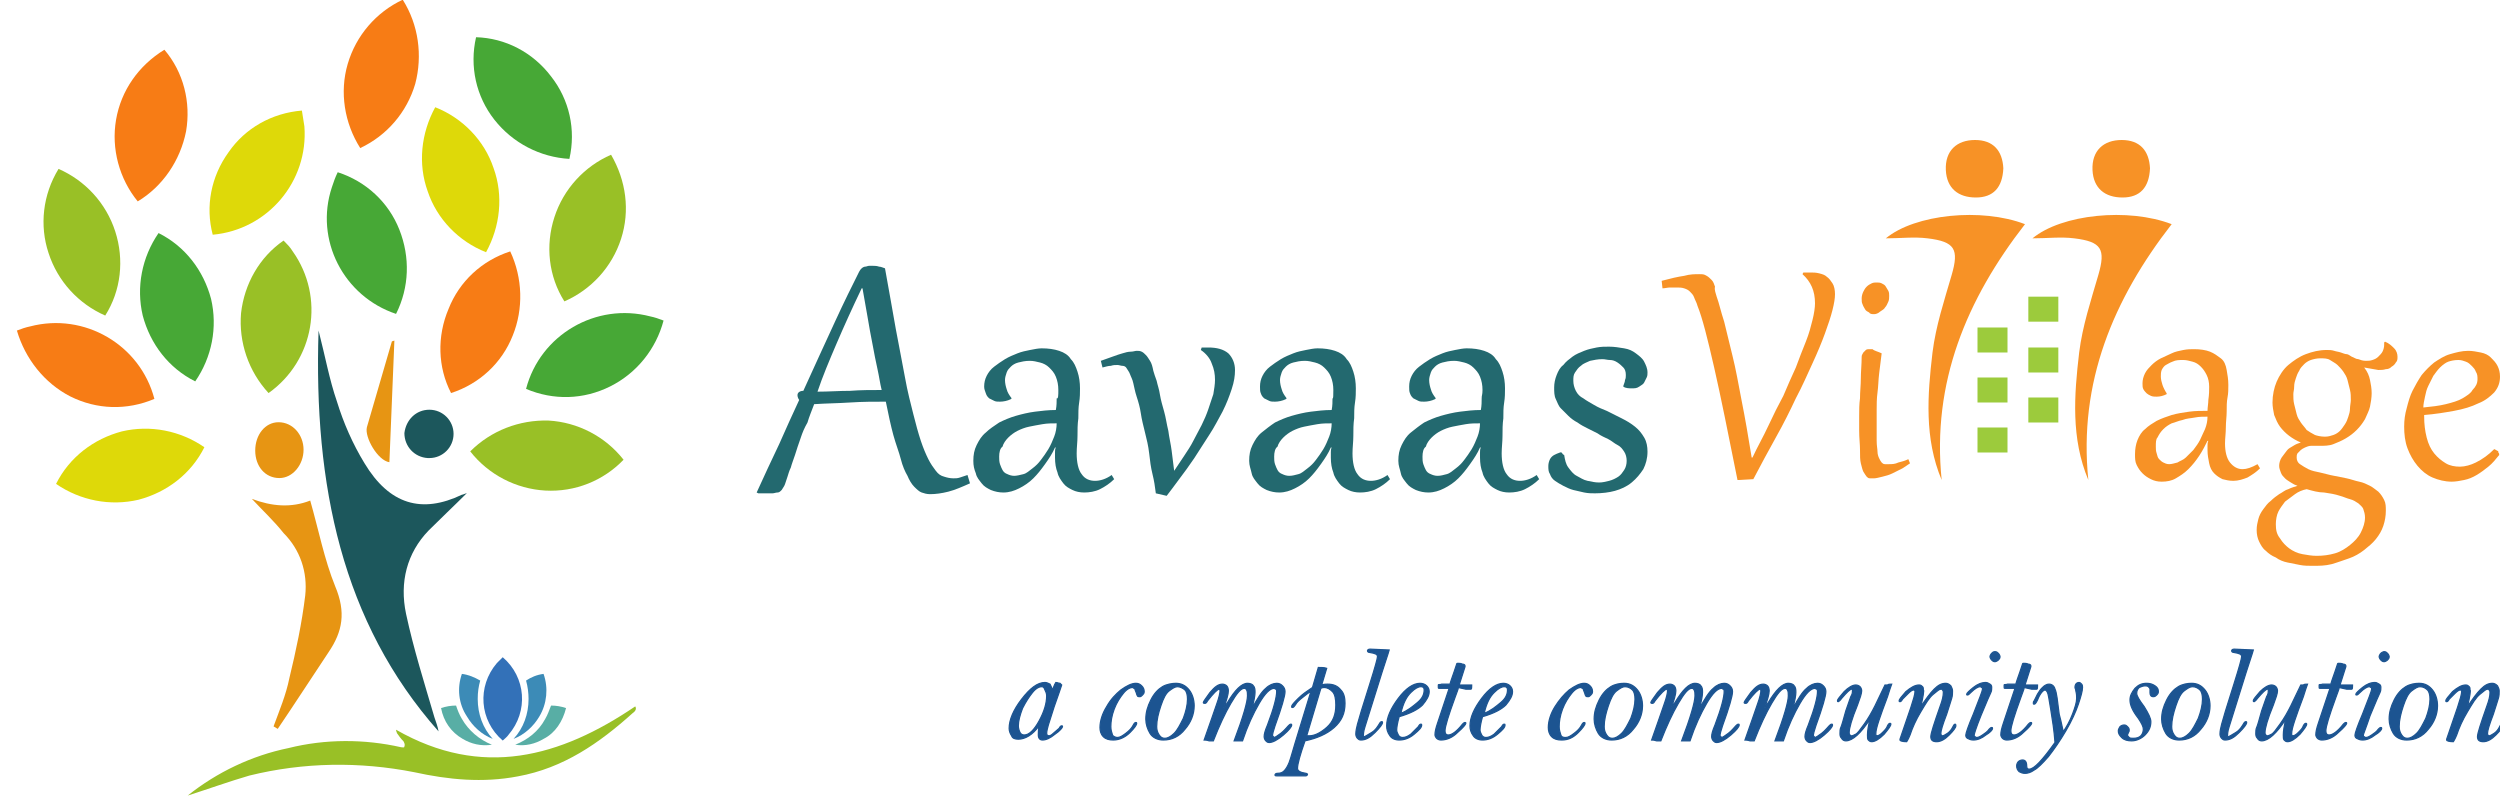 <?xml version="1.0" encoding="utf-8"?>
<!-- Generator: Adobe Illustrator 23.0.3, SVG Export Plug-In . SVG Version: 6.00 Build 0)  -->
<svg version="1.1" id="Layer_1" xmlns="http://www.w3.org/2000/svg" xmlns:xlink="http://www.w3.org/1999/xlink" x="0px" y="0px"
	 width="300px" height="95.5px" viewBox="0 0 300 95.5" style="enable-background:new 0 0 300 95.5;" xml:space="preserve">
<style type="text/css">
	.st0{enable-background:new    ;}
	.st1{fill:#5383C3;}
	.st2{fill:#23696F;}
	.st3{fill:#F79226;}
	.st4{fill:#9CCB3C;}
	.st5{fill:#3DB54A;}
	.st6{fill:none;}
	.st7{fill:#E8A826;}
	.st8{fill:#559BC2;}
	.st9{fill:#66BBB4;}
	.st10{fill:#1C5491;stroke:#1C5491;stroke-width:0.15;stroke-miterlimit:10;}
	.st11{fill:#F77C15;}
	.st12{fill:#47A836;}
	.st13{fill:#DED909;}
	.st14{fill:#99C026;}
	.st15{fill:#1C575C;}
	.st16{fill:#E79513;}
	.st17{fill:#3C8BB7;}
	.st18{fill:#3371B8;}
	.st19{fill:#58AEA5;}
</style>
<g class="st0">
	<path class="st1" d="M133,120l0.2,0.2c-0.7,0.5-1.6,0.9-2.7,1.2c0-0.6,0.4-1.7,1.1-3.3c-0.8,1-1.6,1.7-2.5,2.4
		c-0.9,0.6-1.5,0.9-2,0.9c-0.4,0-0.7-0.3-0.7-0.8c0-0.9,0.4-2,1.3-3.1c0.8-1.1,1.9-2,3.2-2.7c1.4-0.8,2.9-1.2,4.3-1.2
		c0.2,0,0.3,0.1,0.3,0.2s-0.1,0.4-0.3,0.7c-0.4-0.1-0.8-0.1-1.2-0.1c-1.9,0-3.6,0.7-4.9,2.2c-1,1.1-1.5,2.2-1.5,3.2
		c0,0.5,0.2,0.8,0.6,0.8c0.3,0,0.8-0.3,1.4-0.8c0.6-0.5,1.1-1.2,1.6-1.9c0.6-1,1.1-2,1.3-3.1c0.3,0.2,0.4,0.5,0.4,0.9
		c0,0.6-0.3,1.3-0.9,2.1c0.3,0,0.7-0.1,1.1-0.3l-0.1,0.2c-0.6,1.3-0.9,2.1-0.9,2.3c0,0.2,0.1,0.3,0.3,0.3
		C132.3,120.3,132.6,120.2,133,120z"/>
	<path class="st1" d="M145.5,113.5l-1.3,2.5h-0.3l0.1-0.2c0.2-0.5,0.3-0.8,0.3-1s-0.2-0.3-0.7-0.3c-0.7,0-1.4,0.3-1.9,0.9
		s-0.9,1.3-1.3,2.1c-0.4,0.8-0.5,1.5-0.5,2.1c0,0.7,0.3,1,0.9,1c0.5,0,1.1-0.2,1.7-0.7c0.6-0.5,1.1-1.1,1.4-1.8l0.2-0.5
		c0,0,0-0.1,0.1-0.2c0.1,0.1,0.1,0.2,0.1,0.4c0,0.5-0.4,1.2-1.2,2c-1.2,1.1-2.3,1.7-3.2,1.7c-0.8,0-1.3-0.5-1.3-1.4
		c0-0.8,0.3-1.7,0.8-2.6s1.3-1.8,2.2-2.5c1.2-1,2.4-1.5,3.5-1.5C145.2,113.5,145.3,113.5,145.5,113.5z"/>
	<path class="st1" d="M151.3,114.5c-0.3,0-0.6,0-0.8,0c-1.6,0-2.9,0.6-3.8,1.9c-0.3,0.5-0.6,1.1-0.9,1.7c-0.2,0.6-0.4,1.2-0.4,1.6
		c0,0.3,0.1,0.6,0.3,0.8s0.4,0.3,0.7,0.3c0.7,0,1.4-0.5,2.2-1.6c0.8-1,1.2-2,1.2-2.9c0-0.2-0.1-0.4-0.2-0.5s-0.2-0.2-0.4-0.2
		c-0.5,0-1,0.5-1.4,1.5c0-0.1,0-0.2,0-0.3c0-0.4,0.2-0.8,0.7-1.2c0.5-0.4,0.9-0.6,1.4-0.6c0.3,0,0.5,0.1,0.7,0.4
		c0.2,0.2,0.3,0.5,0.3,0.9c0,1.1-0.7,2.3-2.2,3.6c-1.2,1.1-2.3,1.7-3.1,1.7c-0.4,0-0.7-0.1-0.9-0.4s-0.4-0.6-0.4-1
		c0-0.9,0.3-1.8,0.9-2.7c0.6-0.9,1.4-1.7,2.4-2.4c0.5-0.4,1.1-0.7,1.8-0.9c0.6-0.2,1.2-0.4,1.6-0.4c0.3,0,0.4,0.1,0.4,0.4
		C151.4,114.1,151.4,114.3,151.3,114.5z"/>
	<path class="st1" d="M160.1,120l0.2,0.2c-0.7,0.5-1.5,0.9-2.4,1.2c0.1-1.4,0.7-3.3,1.9-5.7l0.3-0.6c0.1-0.1,0.1-0.2,0.1-0.2
		c0-0.2-0.1-0.2-0.2-0.2c-0.3,0-0.8,0.4-1.6,1.2c-0.6,0.6-1.1,1.3-1.6,2.2s-0.9,1.8-1.2,2.8c-0.4,0.1-0.8,0.3-1.3,0.5l0.1-0.3
		l0.6-1.4c0.4-1,0.8-2,1.1-3s0.5-1.6,0.5-1.8c0-0.2-0.1-0.3-0.3-0.3s-0.6,0.3-1.1,0.8s-1,1.1-1.4,1.7c-0.7,1.1-1.4,2.4-1.9,3.8
		c-0.1,0-0.1,0-0.1,0l-0.5,0.2c-0.2,0.1-0.4,0.1-0.6,0.2c0.2-0.3,0.4-1,0.9-2.1l0.7-1.8c0.6-1.3,0.8-2.2,0.9-2.5
		c0-0.2-0.1-0.3-0.3-0.3c-0.1,0-0.3,0.1-0.6,0.2l-0.1-0.3c0.5-0.2,1.2-0.6,2.1-1.1l0.2-0.1c0,0.1,0,0.3,0,0.4c0,0.5-0.3,1.6-1,3.2
		c1.7-2.2,3.1-3.3,4.1-3.3c0.3,0,0.4,0.2,0.4,0.5c0,0.5-0.3,1.5-1,3c0.7-0.9,1.5-1.8,2.3-2.4c0.8-0.7,1.5-1,1.9-1
		c0.3,0,0.4,0.1,0.4,0.4c0,0.2-0.2,0.8-0.7,1.8c-1.1,2.5-1.7,3.9-1.7,4.3c0,0.2,0.1,0.3,0.2,0.3C159.6,120.3,159.8,120.2,160.1,120z
		"/>
	<path class="st1" d="M165.6,112l-0.6,1.7c1.6,0,2.4,0.6,2.4,1.9c0,0.7-0.2,1.5-0.5,2.2c-0.4,0.8-0.8,1.5-1.4,2.1
		c-0.8,0.9-1.6,1.3-2.2,1.3c-0.4,0-0.6-0.2-0.6-0.5c0-0.1,0-0.3,0.1-0.4c0.3,0.2,0.6,0.3,0.8,0.3c0.6,0,1.1-0.3,1.6-1
		c0.4-0.5,0.7-1,0.9-1.6s0.4-1.2,0.4-1.7c0-1.1-0.6-1.6-1.9-1.6l-0.1,0.2c-0.9,2.2-1.4,3.7-1.7,4.3l-2.6,6.6l-0.2,0.4
		c-0.3,0.1-0.6,0.2-0.9,0.3h-0.2l0.1-0.3c0.8-1.7,1.9-4.7,3.3-8.8l0.1-0.3h0.1c0.3-0.1,0.6-0.2,0.7-0.5s0.4-0.8,0.8-1.8l0.1-0.4
		h-0.2c-0.5,0-0.9,0-1.4,0.1l-0.5,1.3l-0.3-0.1l0.8-2.1h0.2h0.8h0.9c0,0,0.1,0,0.2,0l0.6-1.7L165.6,112L165.6,112z"/>
	<path class="st1" d="M172.8,108.5c0,0.8-0.5,2.3-1.5,4.6c-1.8,4-2.7,6.3-2.7,7c0,0.3,0.1,0.4,0.3,0.4s0.5-0.2,1-0.6l0.1-0.1
		l0.2,0.2c-1,0.9-1.8,1.3-2.2,1.3s-0.6-0.3-0.6-0.8c0-0.4,0.1-1,0.4-1.7c0.3-0.7,0.9-2.3,1.9-4.6l0.9-2.1c0.5-1.3,0.8-2,0.8-2.2
		s-0.1-0.3-0.3-0.3c-0.1,0-0.2,0-0.5,0.1h-0.1l-0.1-0.3l0.1-0.1C171.6,109,172.4,108.7,172.8,108.5z"/>
	<path class="st1" d="M175.7,117.3c0.1,0.2,0.1,0.3,0.1,0.5c0,0.6-0.4,1.3-1.3,2.1c-1.2,1.1-2.3,1.7-3.1,1.7c-0.7,0-1.1-0.4-1.1-1.3
		s0.3-1.9,0.9-3c0.6-1,1.3-1.9,2.2-2.6c1.1-0.8,2.1-1.2,2.9-1.2c0.5,0,0.7,0.2,0.7,0.5c0,0.2-0.1,0.5-0.4,0.9
		c-0.2,0.3-0.5,0.6-0.9,0.9c-0.3,0.2-0.8,0.5-1.3,0.7s-0.9,0.3-1.2,0.3s-0.5-0.2-0.6-0.5c0.3,0,0.5,0.1,0.6,0.1
		c0.6,0,1.2-0.2,1.7-0.5c0.5-0.4,0.8-0.8,0.8-1.2c0-0.3-0.2-0.5-0.6-0.5c-0.7,0-1.4,0.4-2.1,1.3c-0.5,0.6-0.9,1.3-1.3,2.1
		c-0.3,0.8-0.5,1.5-0.5,2.1s0.3,1,0.8,1c0.6,0,1.2-0.3,1.8-1C174.8,119.1,175.3,118.3,175.7,117.3z"/>
	<path class="st1" d="M181.3,113.6l-0.1,0.3h-1.3l-0.1,0.2c-0.1,0.3-0.4,1-1,2.2c-0.2,0.5-0.5,1.2-0.9,2.1c-0.5,1-0.7,1.7-0.7,1.9
		s0.1,0.4,0.4,0.4c0.3,0,0.8-0.2,1.4-0.6l0.2,0.2c-0.4,0.3-0.8,0.5-1.3,0.7s-0.9,0.3-1.2,0.3c-0.5,0-0.7-0.2-0.7-0.6
		c0-0.3,0.3-1,0.8-2.2l1-2.2c0.5-1.3,0.9-2,1-2.2l0.1-0.2h-1.2l0.1-0.3h0.1c0.5,0,0.9-0.1,1.1-0.3c0.2-0.2,0.4-0.6,0.8-1.4
		c0.1,0,0.2,0,0.2,0c0.3,0,0.6,0,0.9-0.1c-0.1,0.2-0.2,0.5-0.4,0.9l-0.3,0.7l-0.1,0.2H181.3z"/>
	<path class="st1" d="M185.1,117.3c0.1,0.2,0.1,0.3,0.1,0.5c0,0.6-0.4,1.3-1.3,2.1c-1.2,1.1-2.3,1.7-3.1,1.7c-0.7,0-1.1-0.4-1.1-1.3
		s0.3-1.9,0.9-3c0.6-1,1.3-1.9,2.2-2.6c1.1-0.8,2.1-1.2,2.9-1.2c0.5,0,0.7,0.2,0.7,0.5c0,0.2-0.1,0.5-0.4,0.9
		c-0.2,0.3-0.5,0.6-0.9,0.9c-0.3,0.2-0.8,0.5-1.3,0.7s-0.9,0.3-1.2,0.3s-0.5-0.2-0.6-0.5c0.3,0,0.5,0.1,0.6,0.1
		c0.6,0,1.2-0.2,1.7-0.5c0.5-0.4,0.8-0.8,0.8-1.2c0-0.3-0.2-0.5-0.6-0.5c-0.7,0-1.4,0.4-2.1,1.3c-0.5,0.6-0.9,1.3-1.3,2.1
		c-0.3,0.8-0.5,1.5-0.5,2.1s0.3,1,0.8,1c0.6,0,1.2-0.3,1.8-1C184.2,119.1,184.7,118.3,185.1,117.3z"/>
	<path class="st1" d="M197.1,113.5l-1.3,2.5h-0.3l0.1-0.2c0.2-0.5,0.3-0.8,0.3-1s-0.2-0.3-0.7-0.3c-0.7,0-1.4,0.3-1.9,0.9
		s-0.9,1.3-1.3,2.1c-0.4,0.8-0.5,1.5-0.5,2.1c0,0.7,0.3,1,0.9,1c0.5,0,1.1-0.2,1.7-0.7s1-1.1,1.4-1.8l0.2-0.5c0,0,0-0.1,0.1-0.2
		c0.1,0.1,0.1,0.2,0.1,0.4c0,0.5-0.4,1.2-1.2,2c-1.2,1.1-2.3,1.7-3.2,1.7c-0.8,0-1.3-0.5-1.3-1.4c0-0.8,0.3-1.7,0.8-2.6
		s1.3-1.8,2.2-2.5c1.2-1,2.4-1.5,3.5-1.5C196.8,113.5,196.9,113.5,197.1,113.5z"/>
	<path class="st1" d="M202.9,114.5c-0.3,0-0.6,0-0.8,0c-1.6,0-2.9,0.6-3.8,1.9c-0.3,0.5-0.6,1.1-0.9,1.7s-0.4,1.2-0.4,1.6
		c0,0.3,0.1,0.6,0.3,0.8s0.4,0.3,0.7,0.3c0.7,0,1.4-0.5,2.2-1.6c0.8-1,1.2-2,1.2-2.9c0-0.2-0.1-0.4-0.2-0.5s-0.2-0.2-0.4-0.2
		c-0.5,0-1,0.5-1.4,1.5c0-0.1,0-0.2,0-0.3c0-0.4,0.2-0.8,0.7-1.2c0.5-0.4,0.9-0.6,1.4-0.6c0.3,0,0.5,0.1,0.7,0.4
		c0.2,0.2,0.3,0.5,0.3,0.9c0,1.1-0.7,2.3-2.2,3.6c-1.2,1.1-2.3,1.7-3.1,1.7c-0.4,0-0.7-0.1-0.9-0.4s-0.4-0.6-0.4-1
		c0-0.9,0.3-1.8,0.9-2.7c0.6-0.9,1.4-1.7,2.4-2.4c0.5-0.4,1.1-0.7,1.8-0.9c0.6-0.2,1.2-0.4,1.6-0.4c0.3,0,0.4,0.1,0.4,0.4
		C203,114.1,202.9,114.3,202.9,114.5z"/>
	<path class="st1" d="M211.7,120l0.2,0.2c-0.7,0.5-1.5,0.9-2.4,1.2c0.1-1.4,0.7-3.3,1.9-5.7l0.3-0.6c0-0.1,0.1-0.2,0.1-0.2
		c0-0.2-0.1-0.2-0.2-0.2c-0.3,0-0.8,0.4-1.6,1.2c-0.6,0.6-1.1,1.3-1.6,2.2c-0.5,0.9-0.9,1.8-1.2,2.8c-0.4,0.1-0.8,0.3-1.3,0.5
		l0.1-0.3l0.6-1.4c0.4-1,0.8-2,1.1-3s0.5-1.6,0.5-1.8c0-0.2-0.1-0.3-0.3-0.3s-0.6,0.3-1.1,0.8s-1,1.1-1.4,1.7
		c-0.7,1.1-1.4,2.4-1.9,3.8c-0.1,0-0.1,0-0.1,0l-0.5,0.2c-0.2,0.1-0.4,0.1-0.6,0.2c0.2-0.3,0.4-1,0.9-2.1l0.7-1.8
		c0.6-1.3,0.8-2.2,0.9-2.5c0-0.2-0.1-0.3-0.3-0.3c-0.1,0-0.3,0.1-0.6,0.2l-0.1-0.3c0.5-0.2,1.2-0.6,2.1-1.1l0.2-0.1
		c0,0.1,0,0.3,0,0.4c0,0.5-0.3,1.6-1,3.2c1.7-2.2,3.1-3.3,4.1-3.3c0.3,0,0.4,0.2,0.4,0.5c0,0.5-0.3,1.5-1,3c0.7-0.9,1.5-1.8,2.3-2.4
		c0.8-0.7,1.5-1,1.9-1c0.3,0,0.4,0.1,0.4,0.4c0,0.2-0.2,0.8-0.7,1.8c-1.1,2.5-1.7,3.9-1.7,4.3c0,0.2,0.1,0.3,0.2,0.3
		C211.2,120.3,211.4,120.2,211.7,120z"/>
	<path class="st1" d="M222.1,120l0.2,0.2c-0.7,0.5-1.5,0.9-2.4,1.2c0.1-1.4,0.7-3.3,1.9-5.7l0.3-0.6c0-0.1,0.1-0.2,0.1-0.2
		c0-0.2-0.1-0.2-0.2-0.2c-0.3,0-0.8,0.4-1.6,1.2c-0.6,0.6-1.1,1.3-1.6,2.2c-0.5,0.9-0.9,1.8-1.2,2.8c-0.4,0.1-0.8,0.3-1.3,0.5
		l0.1-0.3l0.6-1.4c0.4-1,0.8-2,1.1-3s0.5-1.6,0.5-1.8c0-0.2-0.1-0.3-0.3-0.3s-0.6,0.3-1.1,0.8s-1,1.1-1.4,1.7
		c-0.7,1.1-1.4,2.4-1.9,3.8c-0.1,0-0.1,0-0.1,0l-0.5,0.2c-0.2,0.1-0.4,0.1-0.6,0.2c0.2-0.3,0.4-1,0.9-2.1l0.7-1.8
		c0.6-1.3,0.8-2.2,0.9-2.5c0-0.2-0.1-0.3-0.3-0.3c-0.1,0-0.3,0.1-0.6,0.2l-0.1-0.3c0.5-0.2,1.2-0.6,2.1-1.1l0.2-0.1
		c0,0.1,0,0.3,0,0.4c0,0.5-0.3,1.6-1,3.2c1.7-2.2,3.1-3.3,4.1-3.3c0.3,0,0.4,0.2,0.4,0.5c0,0.5-0.3,1.5-1,3c0.7-0.9,1.5-1.8,2.3-2.4
		c0.8-0.7,1.5-1,1.9-1c0.3,0,0.4,0.1,0.4,0.4c0,0.2-0.2,0.8-0.7,1.8c-1.1,2.5-1.7,3.9-1.7,4.3c0,0.2,0.1,0.3,0.2,0.3
		C221.6,120.3,221.8,120.2,222.1,120z"/>
	<path class="st1" d="M231,113.7c-0.4,0.8-1,2-1.6,3.5s-0.9,2.4-1,2.7c0,0.2,0.1,0.3,0.3,0.3s0.4-0.1,0.7-0.2l0.1,0.3
		c-0.5,0.2-1.2,0.6-2.3,1l-0.3,0.1c0.2-1,0.5-2.1,0.9-3.3c-0.8,1-1.6,1.8-2.3,2.4s-1.3,0.9-1.8,0.9c-0.4,0-0.6-0.2-0.6-0.6
		c0-0.5,0.4-1.6,1.2-3.2l0.8-1.6c0.2-0.5,0.4-0.8,0.4-1.1c0-0.2-0.1-0.3-0.3-0.3c-0.1,0-0.3,0-0.5,0.1l-0.1-0.3h0.2
		c0.9-0.3,1.6-0.5,2.2-0.8c0,0.5-0.3,1.3-0.8,2.5l-0.8,1.7c-0.6,1.3-0.9,2.1-0.9,2.4s0.1,0.4,0.4,0.4c0.6,0,1.4-0.6,2.4-1.9
		s1.8-2.7,2.4-4.2l0.1-0.3C230.1,114,230.5,113.9,231,113.7z"/>
	<path class="st1" d="M236.6,120.1l0.2,0.3c-0.8,0.5-1.6,0.9-2.7,1.1c0.1-1,0.7-2.6,1.8-4.7l0.6-1.2c0.2-0.4,0.3-0.7,0.3-0.8
		c0-0.2-0.1-0.3-0.2-0.3c-0.2,0-0.6,0.2-1.1,0.7c-0.5,0.4-1.1,0.9-1.6,1.5c-1.1,1.2-2,2.6-2.7,4.3c-0.3,0.1-0.7,0.2-1.3,0.5
		c0.6-1.2,1.2-2.5,1.7-4c0.6-1.5,0.9-2.3,0.9-2.6c0-0.2-0.1-0.3-0.3-0.3c-0.1,0-0.3,0-0.6,0.1h-0.1l-0.1-0.3
		c0.9-0.3,1.7-0.5,2.4-0.8l0.1-0.1c0,0.1,0,0.1,0,0.2c0,0.6-0.4,1.7-1.2,3.6l-0.1,0.3l0.2-0.2c1-1.2,2-2.1,2.8-2.8
		c0.9-0.7,1.5-1,2-1c0.3,0,0.5,0.2,0.5,0.5s-0.4,1.3-1.2,2.9c-1,1.9-1.5,3-1.5,3.2s0.1,0.3,0.3,0.3
		C236,120.4,236.2,120.3,236.6,120.1L236.6,120.1z"/>
	<path class="st1" d="M241.6,113.4L241.6,113.4c0,0.7-0.4,1.9-1.2,3.6l-0.7,1.6c-0.4,0.8-0.6,1.4-0.6,1.6s0.1,0.3,0.3,0.3
		c0.1,0,0.3-0.1,0.6-0.2l0.1,0.3c-1,0.5-1.8,0.8-2.4,1c0-0.6,0.1-1.1,0.3-1.6s0.5-1.3,1-2.5c0.7-1.5,1-2.3,1-2.6
		c0-0.2-0.1-0.3-0.2-0.3c-0.1,0-0.2,0-0.3,0.1l-0.4,0.1c0,0-0.1,0-0.2,0.1l-0.1-0.3l0.2-0.1c0.7-0.3,1.4-0.5,2.1-0.9L241.6,113.4z
		 M242.1,111c0.3,0,0.4,0.1,0.4,0.4c0,0.2-0.1,0.3-0.2,0.4s-0.3,0.2-0.4,0.2c-0.3,0-0.4-0.1-0.4-0.4c0-0.2,0.1-0.3,0.2-0.4
		C241.8,111,242,111,242.1,111z"/>
	<path class="st1" d="M246.4,113.6l-0.1,0.3H245l-0.1,0.2c-0.1,0.3-0.4,1-1,2.2c-0.2,0.5-0.5,1.2-0.9,2.1c-0.5,1-0.7,1.7-0.7,1.9
		s0.1,0.4,0.4,0.4c0.3,0,0.8-0.2,1.4-0.6l0.2,0.2c-0.4,0.3-0.8,0.5-1.3,0.7s-0.9,0.3-1.2,0.3c-0.5,0-0.7-0.2-0.7-0.6
		c0-0.3,0.3-1,0.8-2.2l1-2.2c0.5-1.3,0.9-2,1-2.2l0.1-0.2h-1.3l0.1-0.3h0.1c0.5,0,0.9-0.1,1.1-0.3c0.2-0.2,0.4-0.6,0.8-1.4
		c0.1,0,0.2,0,0.2,0c0.3,0,0.6,0,0.9-0.1c-0.1,0.2-0.2,0.5-0.4,0.9l-0.3,0.7l-0.1,0.2H246.4z"/>
	<path class="st1" d="M248.1,113.8c0.1,0.3,0.2,0.6,0.2,1c0,0.8-0.2,1.9-0.5,3.3c1-1.3,1.9-2.3,2.8-3.1c0.9-0.7,1.5-1.1,2.1-1.1
		c0.4,0,0.5,0.3,0.5,0.9c0,1.5-0.9,3.3-2.7,5.2c-0.8,0.9-1.6,1.5-2.3,1.9s-1.6,0.7-2.5,0.8c-0.8,0.1-1.4,0.3-1.7,0.6s-0.5,0.6-0.5,1
		c0,0.3,0.2,0.6,0.5,0.8s0.8,0.3,1.3,0.3c0.7,0,1.3-0.2,1.8-0.5c-0.1,0.8-0.8,1.2-1.8,1.2c-0.6,0-1.2-0.2-1.6-0.5
		c-0.4-0.3-0.6-0.7-0.6-1.2c0-0.6,0.3-1.3,0.9-1.9c0.3-0.3,0.6-0.5,0.9-0.7c0.3-0.1,1-0.2,1.9-0.3c0.8-0.1,1.5-0.3,2-0.6
		c0.8-0.5,1.5-1.2,2.1-2c0.3-0.5,0.6-1,0.8-1.6s0.3-1.1,0.3-1.5c0-0.5-0.2-0.8-0.5-0.8c-0.6,0-1.4,0.6-2.4,1.9
		c-1,1.2-1.9,2.7-2.7,4.3l-0.1,0.2H246l0.1-0.4c0.7-2.5,1.1-4.3,1.1-5.4c0-0.4-0.1-0.6-0.4-0.6c-0.1,0-0.3,0-0.4,0.1h-0.1l-0.1-0.3
		c0.1,0,0.1-0.1,0.1-0.1l0.9-0.4L248.1,113.8C247.9,113.9,248,113.8,248.1,113.8z"/>
	<path class="st1" d="M262.8,113.6l-0.1,0.2l-0.5,0.8c-0.2,0.3-0.3,0.6-0.5,0.8l-0.1,0.2l-0.2-0.2c0-0.1,0.1-0.1,0.1-0.2
		c0.1-0.3,0.2-0.5,0.2-0.6c0-0.2-0.2-0.4-0.6-0.4s-0.7,0.1-1,0.4s-0.4,0.6-0.4,1c0,0.2,0.1,0.4,0.2,0.7l0.5,1
		c0.2,0.3,0.2,0.7,0.2,1.1c0,0.8-0.4,1.5-1.3,2.2c-0.7,0.6-1.4,0.9-1.9,0.9c-0.3,0-0.6-0.1-0.8-0.2c-0.2-0.2-0.3-0.4-0.3-0.6
		c0-0.3,0.1-0.6,0.2-0.9c0.4,0.7,0.9,1,1.4,1s0.9-0.2,1.2-0.5c0.4-0.3,0.5-0.7,0.5-1.1c0-0.2-0.1-0.5-0.2-0.8l-0.6-1.2
		c-0.1-0.2-0.2-0.5-0.2-0.8c0-0.5,0.3-1.1,0.9-1.7c0.4-0.4,0.8-0.7,1.2-0.9c0.4-0.2,0.9-0.3,1.5-0.3
		C262.4,113.6,262.6,113.6,262.8,113.6z"/>
	<path class="st1" d="M268.4,114.5c-0.3,0-0.6,0-0.8,0c-1.6,0-2.9,0.6-3.8,1.9c-0.3,0.5-0.6,1.1-0.9,1.7c-0.2,0.6-0.4,1.2-0.4,1.6
		c0,0.3,0.1,0.6,0.3,0.8c0.2,0.2,0.4,0.3,0.7,0.3c0.7,0,1.4-0.5,2.2-1.6c0.8-1,1.2-2,1.2-2.9c0-0.2-0.1-0.4-0.2-0.5
		s-0.2-0.2-0.4-0.2c-0.5,0-1,0.5-1.4,1.5c0-0.1,0-0.2,0-0.3c0-0.4,0.2-0.8,0.7-1.2c0.5-0.4,0.9-0.6,1.4-0.6c0.3,0,0.5,0.1,0.7,0.4
		c0.2,0.2,0.3,0.5,0.3,0.9c0,1.1-0.7,2.3-2.2,3.6c-1.2,1.1-2.3,1.7-3.1,1.7c-0.4,0-0.7-0.1-0.9-0.4c-0.2-0.3-0.4-0.6-0.4-1
		c0-0.9,0.3-1.8,0.9-2.7c0.6-0.9,1.4-1.7,2.4-2.4c0.5-0.4,1.1-0.7,1.8-0.9c0.7-0.2,1.2-0.4,1.6-0.4c0.3,0,0.4,0.1,0.4,0.4
		C268.5,114.1,268.5,114.3,268.4,114.5z"/>
	<path class="st1" d="M273.4,108.5c0,0.8-0.5,2.3-1.5,4.6c-1.8,4-2.7,6.3-2.7,7c0,0.3,0.1,0.4,0.3,0.4c0.2,0,0.5-0.2,1-0.6l0.1-0.1
		l0.2,0.2c-1,0.9-1.8,1.3-2.2,1.3s-0.6-0.3-0.6-0.8c0-0.4,0.1-1,0.4-1.7s0.9-2.3,1.9-4.6l0.9-2.1c0.5-1.3,0.8-2,0.8-2.2
		s-0.1-0.3-0.3-0.3c-0.1,0-0.2,0-0.5,0.1h-0.1l-0.1-0.3l0.1-0.1C272.2,109,273,108.7,273.4,108.5z"/>
	<path class="st1" d="M278.8,113.7c-0.4,0.8-1,2-1.6,3.5s-0.9,2.4-1,2.7c0,0.2,0.1,0.3,0.3,0.3c0.2,0,0.4-0.1,0.7-0.2l0.1,0.3
		c-0.5,0.2-1.2,0.6-2.3,1l-0.3,0.1c0.2-1,0.5-2.1,0.9-3.3c-0.8,1-1.6,1.8-2.3,2.4s-1.3,0.9-1.8,0.9c-0.4,0-0.6-0.2-0.6-0.6
		c0-0.5,0.4-1.6,1.2-3.2l0.8-1.6c0.2-0.5,0.4-0.8,0.4-1.1c0-0.2-0.1-0.3-0.3-0.3c-0.1,0-0.3,0-0.5,0.1l-0.1-0.3h0.2
		c0.9-0.3,1.6-0.5,2.2-0.8c0,0.5-0.3,1.3-0.8,2.5l-0.8,1.7c-0.6,1.3-0.9,2.1-0.9,2.4s0.1,0.4,0.4,0.4c0.6,0,1.4-0.6,2.4-1.9
		s1.8-2.7,2.4-4.2l0.1-0.3C277.9,114,278.3,113.9,278.8,113.7z"/>
	<path class="st1" d="M283.3,113.6l-0.1,0.3h-1.3l-0.1,0.2c-0.1,0.3-0.4,1-1,2.2c-0.2,0.5-0.5,1.2-0.9,2.1c-0.5,1-0.7,1.7-0.7,1.9
		s0.1,0.4,0.4,0.4s0.8-0.2,1.4-0.6l0.2,0.2c-0.4,0.3-0.8,0.5-1.3,0.7s-0.9,0.3-1.2,0.3c-0.5,0-0.7-0.2-0.7-0.6c0-0.3,0.3-1,0.8-2.2
		l1-2.2c0.5-1.3,0.9-2,1-2.2l0.1-0.2h-1.2l0.1-0.3h0.1c0.5,0,0.9-0.1,1.1-0.3c0.2-0.2,0.4-0.6,0.8-1.4c0.1,0,0.2,0,0.2,0
		c0.3,0,0.6,0,0.9-0.1c-0.1,0.2-0.2,0.5-0.4,0.9l-0.3,0.7l-0.1,0.2H283.3z"/>
	<path class="st1" d="M285.7,113.4L285.7,113.4c0,0.7-0.4,1.9-1.2,3.6l-0.7,1.6c-0.4,0.8-0.6,1.4-0.6,1.6s0.1,0.3,0.3,0.3
		c0.1,0,0.3-0.1,0.6-0.2l0.1,0.3c-1,0.5-1.8,0.8-2.4,1c0-0.6,0.1-1.1,0.3-1.6c0.2-0.5,0.5-1.3,1-2.5c0.7-1.5,1-2.3,1-2.6
		c0-0.2-0.1-0.3-0.2-0.3s-0.2,0-0.3,0.1l-0.4,0.1c0,0-0.1,0-0.2,0.1l-0.1-0.3l0.2-0.1c0.7-0.3,1.4-0.5,2.1-0.9L285.7,113.4z
		 M286.3,111c0.3,0,0.4,0.1,0.4,0.4c0,0.2-0.1,0.3-0.2,0.4s-0.3,0.2-0.4,0.2c-0.3,0-0.4-0.1-0.4-0.4c0-0.2,0.1-0.3,0.2-0.4
		C286,111,286.1,111,286.3,111z"/>
	<path class="st1" d="M292.2,114.5c-0.3,0-0.6,0-0.8,0c-1.6,0-2.9,0.6-3.8,1.9c-0.3,0.5-0.6,1.1-0.9,1.7c-0.2,0.6-0.4,1.2-0.4,1.6
		c0,0.3,0.1,0.6,0.3,0.8c0.2,0.2,0.4,0.3,0.7,0.3c0.7,0,1.4-0.5,2.2-1.6c0.8-1,1.2-2,1.2-2.9c0-0.2-0.1-0.4-0.2-0.5
		s-0.2-0.2-0.4-0.2c-0.5,0-1,0.5-1.4,1.5c0-0.1,0-0.2,0-0.3c0-0.4,0.2-0.8,0.7-1.2c0.5-0.4,0.9-0.6,1.4-0.6c0.3,0,0.5,0.1,0.7,0.4
		c0.2,0.2,0.3,0.5,0.3,0.9c0,1.1-0.7,2.3-2.2,3.6c-1.2,1.1-2.3,1.7-3.1,1.7c-0.4,0-0.7-0.1-0.9-0.4c-0.2-0.3-0.4-0.6-0.4-1
		c0-0.9,0.3-1.8,0.9-2.7c0.6-0.9,1.4-1.7,2.4-2.4c0.5-0.4,1.1-0.7,1.8-0.9c0.7-0.2,1.2-0.4,1.6-0.4c0.3,0,0.4,0.1,0.4,0.4
		C292.4,114.1,292.3,114.3,292.2,114.5z"/>
	<path class="st1" d="M298.1,120.1l0.2,0.3c-0.8,0.5-1.6,0.9-2.7,1.1c0.1-1,0.7-2.6,1.8-4.7l0.6-1.2c0.2-0.4,0.3-0.7,0.3-0.8
		c0-0.2-0.1-0.3-0.2-0.3c-0.2,0-0.6,0.2-1.1,0.7c-0.5,0.4-1.1,0.9-1.6,1.5c-1.1,1.2-2,2.6-2.7,4.3c-0.3,0.1-0.7,0.2-1.3,0.5
		c0.6-1.2,1.2-2.5,1.7-4c0.6-1.5,0.9-2.3,0.9-2.6c0-0.2-0.1-0.3-0.3-0.3c-0.1,0-0.3,0-0.6,0.1H293l-0.1-0.3c0.9-0.3,1.7-0.5,2.4-0.8
		l0.1-0.1c0,0.1,0,0.1,0,0.2c0,0.6-0.4,1.7-1.2,3.6l-0.1,0.3l0.2-0.2c1-1.2,2-2.1,2.8-2.8c0.9-0.7,1.5-1,2-1c0.3,0,0.5,0.2,0.5,0.5
		s-0.4,1.3-1.2,2.9c-1,1.9-1.5,3-1.5,3.2s0.1,0.3,0.3,0.3C297.4,120.4,297.7,120.3,298.1,120.1L298.1,120.1z"/>
</g>
<path class="st2" d="M96.1,52.5c-0.3,0.8-0.5,1.5-0.7,2.1s-0.4,1.1-0.5,1.5c-0.2,0.4-0.3,0.8-0.4,1.1s-0.2,0.6-0.3,0.9
	c-0.1,0.3-0.3,0.5-0.4,0.7c-0.2,0.2-0.3,0.3-0.5,0.3s-0.4,0.1-0.6,0.1s-0.4,0-0.7,0c-0.1,0-0.3,0-0.5,0s-0.4,0-0.5,0l-0.2-0.1
	c0.9-2,1.8-3.9,2.7-5.8c0.8-1.8,1.6-3.6,2.4-5.3c-0.2-0.3-0.2-0.5-0.2-0.6c0-0.3,0.3-0.5,0.7-0.5c1.4-3.1,2.7-5.9,3.8-8.3
	s2.1-4.4,2.9-6c0.1-0.2,0.2-0.3,0.3-0.4s0.3-0.2,0.4-0.2c0.2,0,0.3-0.1,0.5-0.1s0.3,0,0.5,0s0.4,0,0.7,0.1c0.2,0,0.4,0.1,0.7,0.2
	c0.5,2.7,0.9,5.1,1.3,7.3s0.8,4.1,1.1,5.8s0.7,3.2,1,4.4s0.6,2.3,0.9,3.2s0.6,1.6,0.9,2.2s0.6,1,0.9,1.4s0.6,0.6,1,0.7
	c0.3,0.1,0.7,0.2,1.1,0.2c0.3,0,0.5,0,0.8-0.1s0.6-0.2,0.9-0.3l0.3,1c-0.9,0.4-1.8,0.8-2.6,1s-1.5,0.3-2.2,0.3c-0.4,0-0.7-0.1-1-0.2
	c-0.3-0.1-0.6-0.4-0.9-0.7s-0.6-0.8-0.8-1.3c-0.3-0.5-0.6-1.2-0.8-2s-0.6-1.8-0.9-2.9c-0.3-1.1-0.6-2.5-0.9-4c-1.4,0-2.8,0-4.3,0.1
	s-2.8,0.1-4.3,0.2c-0.3,0.8-0.6,1.5-0.8,2.2C96.5,51.4,96.3,51.9,96.1,52.5z M105.8,46.8c-0.2-0.8-0.3-1.6-0.5-2.5s-0.4-1.9-0.6-3
	c-0.2-1-0.4-2.1-0.6-3.3c-0.2-1.1-0.4-2.3-0.6-3.4h-0.1c-1.1,2.3-2.1,4.5-3,6.6s-1.7,4-2.3,5.8c1.3,0,2.6-0.1,3.9-0.1
	C103.3,46.8,104.5,46.8,105.8,46.8z"/>
<path class="st2" d="M127,46.8c0-0.6-0.1-1.1-0.3-1.6c-0.2-0.5-0.5-0.8-0.8-1.1s-0.7-0.5-1.1-0.6s-0.8-0.2-1.2-0.2
	c-0.6,0-1,0.1-1.4,0.2c-0.4,0.1-0.7,0.3-0.9,0.5s-0.4,0.4-0.5,0.7s-0.2,0.6-0.2,0.9c0,0.4,0.1,0.8,0.2,1.1c0.1,0.4,0.3,0.7,0.6,1.1
	l-0.1,0.1c-0.4,0.2-0.9,0.3-1.3,0.3c-0.3,0-0.5,0-0.7-0.1s-0.4-0.2-0.6-0.3c-0.2-0.2-0.3-0.3-0.4-0.6s-0.2-0.5-0.2-0.8
	c0-0.5,0.1-0.9,0.3-1.3s0.5-0.8,0.9-1.1s0.8-0.6,1.3-0.9c0.5-0.3,1-0.5,1.5-0.7s1-0.3,1.5-0.4c0.5-0.1,1-0.2,1.4-0.2
	c0.8,0,1.5,0.1,2.1,0.3s1.1,0.5,1.4,1c0.4,0.4,0.6,0.9,0.8,1.5s0.3,1.3,0.3,2c0,0.5,0,1.1-0.1,1.7s-0.1,1.3-0.1,1.9
	c-0.1,0.7-0.1,1.4-0.1,2.1c0,0.7-0.1,1.4-0.1,2.1c0,1.1,0.2,2,0.6,2.5c0.4,0.6,1,0.8,1.6,0.8s1.3-0.2,2-0.7l0.3,0.5
	c-0.5,0.5-1.1,0.9-1.7,1.2s-1.3,0.4-1.9,0.4c-0.5,0-1-0.1-1.4-0.3s-0.8-0.4-1.1-0.8s-0.6-0.8-0.7-1.3c-0.2-0.5-0.3-1.1-0.3-1.8
	c0-0.2,0-0.4,0-0.6c0-0.2,0-0.4,0.1-0.6h-0.1c-0.3,0.7-0.7,1.3-1.2,2s-0.9,1.2-1.4,1.7s-1.1,0.9-1.7,1.2s-1.2,0.5-1.9,0.5
	c-0.5,0-1-0.1-1.5-0.3c-0.4-0.2-0.8-0.4-1.1-0.8s-0.6-0.7-0.7-1.2c-0.2-0.5-0.3-0.9-0.3-1.5c0-0.7,0.1-1.3,0.4-1.9s0.6-1.1,1.1-1.5
	c0.4-0.4,1-0.8,1.6-1.2c0.6-0.3,1.3-0.6,2-0.8s1.5-0.4,2.3-0.5s1.6-0.2,2.5-0.2c0.1-0.5,0.1-1,0.1-1.4C127,47.9,127,47.4,127,46.8z
	 M119.9,54.8c0,0.3,0,0.6,0.1,0.9s0.2,0.5,0.3,0.7s0.3,0.4,0.6,0.5c0.2,0.1,0.5,0.2,0.8,0.2s0.7-0.1,1.1-0.2s0.7-0.4,1.1-0.7
	s0.7-0.6,1-1s0.6-0.8,0.9-1.3s0.5-1,0.7-1.5s0.3-1.1,0.3-1.6c-0.6,0-1.1,0-1.7,0.1s-1.1,0.2-1.6,0.3s-1,0.3-1.4,0.5
	s-0.8,0.5-1.1,0.8c-0.3,0.3-0.6,0.7-0.7,1.1C120,53.8,119.9,54.3,119.9,54.8z"/>
<path class="st2" d="M138.7,59.2c-0.1-0.8-0.2-1.5-0.4-2.3s-0.3-1.6-0.4-2.5s-0.3-1.7-0.5-2.5s-0.4-1.6-0.5-2.3s-0.3-1.4-0.5-2
	s-0.3-1.2-0.4-1.6c-0.1-0.5-0.3-0.8-0.4-1.1c-0.1-0.3-0.3-0.5-0.4-0.7s-0.3-0.3-0.5-0.3s-0.4-0.1-0.6-0.1c-0.3,0-0.5,0-0.8,0.1
	c-0.3,0-0.6,0.1-1,0.2l-0.2-0.8c0.5-0.2,0.9-0.3,1.4-0.5s0.9-0.3,1.2-0.4s0.7-0.2,1-0.2s0.5-0.1,0.7-0.1s0.4,0,0.6,0.1
	c0.2,0.1,0.3,0.2,0.5,0.4s0.3,0.4,0.5,0.7s0.3,0.7,0.4,1.2c0.1,0.3,0.2,0.7,0.4,1.2c0.1,0.5,0.3,1,0.4,1.7c0.1,0.6,0.3,1.3,0.5,2
	s0.3,1.5,0.5,2.3c0.1,0.8,0.3,1.6,0.4,2.4c0.1,0.8,0.2,1.6,0.3,2.4c0.4-0.6,0.8-1.2,1.2-1.8s0.8-1.2,1.1-1.8s0.7-1.3,1-1.9
	s0.6-1.3,0.8-1.9c0.2-0.6,0.4-1.2,0.6-1.8c0.1-0.6,0.2-1.2,0.2-1.7c0-0.7-0.1-1.3-0.4-2c-0.2-0.6-0.7-1.2-1.3-1.6l0.1-0.3
	c0.1,0,0.3,0,0.4,0c0.1,0,0.3,0,0.4,0c1,0,1.8,0.2,2.4,0.7c0.5,0.5,0.8,1.2,0.8,2c0,0.7-0.1,1.4-0.4,2.3s-0.6,1.7-1.1,2.7
	c-0.5,0.9-1,1.9-1.6,2.8s-1.2,1.9-1.8,2.8c-0.6,0.9-1.2,1.7-1.8,2.5s-1.1,1.5-1.5,2L138.7,59.2z"/>
<path class="st2" d="M160,46.8c0-0.6-0.1-1.1-0.3-1.6s-0.5-0.8-0.8-1.1s-0.7-0.5-1.1-0.6c-0.4-0.1-0.8-0.2-1.2-0.2
	c-0.6,0-1,0.1-1.4,0.2c-0.4,0.1-0.7,0.3-0.9,0.5s-0.4,0.4-0.5,0.7s-0.2,0.6-0.2,0.9c0,0.4,0.1,0.8,0.2,1.1c0.1,0.4,0.3,0.7,0.6,1.1
	l-0.1,0.1c-0.4,0.2-0.9,0.3-1.3,0.3c-0.3,0-0.5,0-0.7-0.1s-0.4-0.2-0.6-0.3c-0.2-0.2-0.3-0.3-0.4-0.6c-0.1-0.2-0.1-0.5-0.1-0.8
	c0-0.5,0.1-0.9,0.3-1.3s0.5-0.8,0.9-1.1s0.8-0.6,1.3-0.9c0.5-0.3,1-0.5,1.5-0.7s1-0.3,1.5-0.4c0.5-0.1,1-0.2,1.4-0.2
	c0.8,0,1.5,0.1,2.1,0.3s1.1,0.5,1.4,1c0.4,0.4,0.6,0.9,0.8,1.5s0.3,1.3,0.3,2c0,0.5,0,1.1-0.1,1.7s-0.1,1.3-0.1,1.9
	c-0.1,0.7-0.1,1.4-0.1,2.1c0,0.7-0.1,1.4-0.1,2.1c0,1.1,0.2,2,0.6,2.5c0.4,0.6,1,0.8,1.6,0.8s1.3-0.2,2-0.7l0.3,0.5
	c-0.5,0.5-1.1,0.9-1.7,1.2s-1.3,0.4-1.9,0.4c-0.5,0-1-0.1-1.4-0.3s-0.8-0.4-1.1-0.8s-0.6-0.8-0.7-1.3c-0.2-0.5-0.3-1.1-0.3-1.8
	c0-0.2,0-0.4,0-0.6c0-0.2,0-0.4,0.1-0.6h-0.1c-0.3,0.7-0.7,1.3-1.2,2s-0.9,1.2-1.4,1.7s-1.1,0.9-1.7,1.2c-0.6,0.3-1.2,0.5-1.9,0.5
	c-0.5,0-1-0.1-1.5-0.3c-0.4-0.2-0.8-0.4-1.1-0.8s-0.6-0.7-0.7-1.2s-0.3-0.9-0.3-1.5c0-0.7,0.1-1.3,0.4-1.9s0.6-1.1,1.1-1.5
	s1-0.8,1.6-1.2c0.6-0.3,1.3-0.6,2-0.8s1.5-0.4,2.3-0.5s1.6-0.2,2.5-0.2c0.1-0.5,0.1-1,0.1-1.4C160,47.9,160,47.4,160,46.8z
	 M152.9,54.8c0,0.3,0,0.6,0.1,0.9s0.2,0.5,0.3,0.7s0.3,0.4,0.6,0.5c0.2,0.1,0.5,0.2,0.8,0.2c0.4,0,0.7-0.1,1.1-0.2s0.7-0.4,1.1-0.7
	c0.4-0.3,0.7-0.6,1-1s0.6-0.8,0.9-1.3s0.5-1,0.7-1.5s0.3-1.1,0.3-1.6c-0.6,0-1.1,0-1.7,0.1s-1.1,0.2-1.6,0.3s-1,0.3-1.4,0.5
	s-0.8,0.5-1.1,0.8s-0.6,0.7-0.7,1.1C153,53.8,152.9,54.3,152.9,54.8z"/>
<path class="st2" d="M177.9,46.8c0-0.6-0.1-1.1-0.3-1.6s-0.5-0.8-0.8-1.1s-0.7-0.5-1.1-0.6c-0.4-0.1-0.8-0.2-1.2-0.2
	c-0.6,0-1,0.1-1.4,0.2c-0.4,0.1-0.7,0.3-0.9,0.5s-0.4,0.4-0.5,0.7s-0.2,0.6-0.2,0.9c0,0.4,0.1,0.8,0.2,1.1c0.1,0.4,0.3,0.7,0.6,1.1
	l-0.1,0.1c-0.4,0.2-0.9,0.3-1.3,0.3c-0.3,0-0.5,0-0.7-0.1s-0.4-0.2-0.6-0.3c-0.2-0.2-0.3-0.3-0.4-0.6c-0.1-0.2-0.1-0.5-0.1-0.8
	c0-0.5,0.1-0.9,0.3-1.3s0.5-0.8,0.9-1.1s0.8-0.6,1.3-0.9c0.5-0.3,1-0.5,1.5-0.7s1-0.3,1.5-0.4c0.5-0.1,1-0.2,1.4-0.2
	c0.8,0,1.5,0.1,2.1,0.3s1.1,0.5,1.4,1c0.4,0.4,0.6,0.9,0.8,1.5s0.3,1.3,0.3,2c0,0.5,0,1.1-0.1,1.7s-0.1,1.3-0.1,1.9
	c-0.1,0.7-0.1,1.4-0.1,2.1c0,0.7-0.1,1.4-0.1,2.1c0,1.1,0.2,2,0.6,2.5c0.4,0.6,1,0.8,1.6,0.8s1.3-0.2,2-0.7l0.3,0.5
	c-0.5,0.5-1.1,0.9-1.7,1.2s-1.3,0.4-1.9,0.4c-0.5,0-1-0.1-1.4-0.3s-0.8-0.4-1.1-0.8s-0.6-0.8-0.7-1.3c-0.2-0.5-0.3-1.1-0.3-1.8
	c0-0.2,0-0.4,0-0.6c0-0.2,0-0.4,0.1-0.6h-0.1c-0.3,0.7-0.7,1.3-1.2,2s-0.9,1.2-1.4,1.7s-1.1,0.9-1.7,1.2c-0.6,0.3-1.2,0.5-1.9,0.5
	c-0.5,0-1-0.1-1.5-0.3c-0.4-0.2-0.8-0.4-1.1-0.8s-0.6-0.7-0.7-1.2s-0.3-0.9-0.3-1.5c0-0.7,0.1-1.3,0.4-1.9s0.6-1.1,1.1-1.5
	s1-0.8,1.6-1.2c0.6-0.3,1.3-0.6,2-0.8s1.5-0.4,2.3-0.5s1.6-0.2,2.5-0.2c0.1-0.5,0.1-1,0.1-1.4S177.9,47.4,177.9,46.8z M170.7,54.8
	c0,0.3,0,0.6,0.1,0.9s0.2,0.5,0.3,0.7s0.3,0.4,0.6,0.5c0.2,0.1,0.5,0.2,0.8,0.2c0.4,0,0.7-0.1,1.1-0.2s0.7-0.4,1.1-0.7
	c0.4-0.3,0.7-0.6,1-1s0.6-0.8,0.9-1.3s0.5-1,0.7-1.5s0.3-1.1,0.3-1.6c-0.6,0-1.1,0-1.7,0.1s-1.1,0.2-1.6,0.3s-1,0.3-1.4,0.5
	s-0.8,0.5-1.1,0.8s-0.6,0.7-0.7,1.1C170.8,53.8,170.7,54.3,170.7,54.8z"/>
<path class="st2" d="M187.7,54.6c0.1,0.6,0.2,1.1,0.5,1.5s0.6,0.8,1,1s0.8,0.5,1.3,0.6s0.9,0.2,1.4,0.2c0.4,0,0.8-0.1,1.2-0.2
	c0.4-0.1,0.8-0.3,1.1-0.5s0.5-0.5,0.7-0.8s0.3-0.7,0.3-1.1c0-0.4-0.1-0.8-0.3-1.1s-0.4-0.6-0.8-0.8s-0.7-0.5-1.1-0.7
	c-0.4-0.2-0.9-0.4-1.3-0.7c-0.4-0.2-0.8-0.4-1.2-0.6c-0.4-0.2-0.8-0.4-1.2-0.7c-0.4-0.2-0.8-0.5-1.1-0.8s-0.6-0.6-0.9-0.9
	s-0.4-0.7-0.6-1.1s-0.2-0.9-0.2-1.4s0.1-1,0.3-1.5s0.4-0.9,0.8-1.2c0.3-0.4,0.7-0.7,1.1-1c0.4-0.3,0.9-0.5,1.4-0.7s1-0.3,1.5-0.4
	c0.5-0.1,1-0.1,1.5-0.1c0.6,0,1.2,0.1,1.8,0.2c0.6,0.1,1,0.3,1.4,0.6s0.8,0.6,1,1s0.4,0.8,0.4,1.3c0,0.2,0,0.4-0.1,0.6
	c-0.1,0.2-0.2,0.4-0.3,0.6c-0.1,0.2-0.3,0.3-0.6,0.5s-0.5,0.2-0.9,0.2c-0.3,0-0.7,0-1-0.2v-0.1c0.1-0.3,0.2-0.5,0.2-0.7
	c0.1-0.2,0.1-0.4,0.1-0.6c0-0.4-0.1-0.7-0.3-0.9s-0.4-0.4-0.7-0.6c-0.3-0.2-0.6-0.3-0.9-0.3s-0.6-0.1-0.9-0.1c-0.6,0-1,0.1-1.5,0.2
	c-0.4,0.2-0.8,0.3-1.1,0.6c-0.3,0.2-0.5,0.5-0.7,0.8s-0.2,0.6-0.2,1s0.1,0.8,0.3,1.2s0.5,0.7,0.9,0.9c0.4,0.3,0.8,0.5,1.3,0.8
	s1,0.5,1.5,0.7c0.6,0.3,1.2,0.6,1.8,0.9s1.1,0.6,1.6,1s0.8,0.8,1.1,1.3s0.4,1.1,0.4,1.7c0,0.8-0.2,1.5-0.5,2.1
	c-0.4,0.6-0.8,1.1-1.4,1.6s-1.3,0.8-2,1s-1.6,0.3-2.4,0.3c-0.4,0-0.8,0-1.3-0.1c-0.4-0.1-0.9-0.2-1.3-0.3s-0.8-0.3-1.2-0.5
	s-0.7-0.4-1-0.6s-0.5-0.5-0.6-0.8c-0.2-0.3-0.2-0.6-0.2-1c0-0.3,0.1-0.6,0.2-0.8s0.3-0.4,0.5-0.5s0.4-0.2,0.7-0.3
	S187.4,54.5,187.7,54.6L187.7,54.6z"/>
<path class="st3" d="M206,35.6c0.3,0.8,0.5,1.8,0.9,3c0.3,1.2,0.6,2.5,1,4.1s0.7,3.3,1.1,5.4c0.4,2,0.8,4.3,1.2,6.8h0.1
	c0.6-1.3,1.3-2.5,1.9-3.8s1.2-2.5,1.8-3.6c0.5-1.2,1-2.3,1.5-3.4c0.4-1.1,0.8-2.1,1.2-3.1s0.6-1.8,0.8-2.6s0.3-1.5,0.3-2
	c0-1.5-0.5-2.6-1.5-3.5l0.1-0.2c0.1,0,0.3,0,0.4,0s0.3,0,0.4,0c0.4,0,0.7,0,1.1,0.1c0.4,0.1,0.7,0.2,0.9,0.4
	c0.3,0.2,0.5,0.5,0.7,0.8s0.3,0.8,0.3,1.3s-0.1,1.1-0.3,1.9s-0.5,1.7-0.9,2.8s-0.9,2.3-1.5,3.6s-1.2,2.7-2,4.2
	c-0.7,1.5-1.5,3.1-2.4,4.7c-0.9,1.6-1.8,3.3-2.7,5l-1.7,0.1h-0.2c-1.1-5.5-2-10-2.8-13.5s-1.4-5.9-2-7.4c-0.1-0.4-0.3-0.7-0.4-1
	c-0.1-0.3-0.3-0.5-0.5-0.7s-0.4-0.3-0.7-0.4c-0.3-0.1-0.6-0.1-0.9-0.1c-0.2,0-0.5,0-0.8,0s-0.6,0.1-0.9,0.1l-0.1-0.9
	c1.1-0.3,2-0.5,2.7-0.6c0.7-0.2,1.3-0.2,1.8-0.2c0.4,0,0.6,0,0.9,0.2c0.2,0.1,0.4,0.3,0.6,0.5c0.2,0.2,0.3,0.5,0.4,0.8
	C205.7,34.8,205.9,35.2,206,35.6z"/>
<path class="st3" d="M225.8,42.4c-0.1,0.8-0.2,1.6-0.3,2.4s-0.1,1.6-0.2,2.3s-0.1,1.5-0.1,2.1c0,0.7,0,1.3,0,1.8c0,0.7,0,1.3,0,1.9
	s0.1,1,0.1,1.3s0.1,0.6,0.2,0.8c0.1,0.2,0.2,0.4,0.3,0.5s0.2,0.2,0.4,0.2c0.1,0,0.3,0,0.5,0c0.3,0,0.7,0,1.1-0.2
	c0.4-0.1,0.8-0.2,1.2-0.4l0.2,0.5c-0.3,0.2-0.6,0.4-0.9,0.6c-0.4,0.2-0.8,0.4-1.2,0.6c-0.4,0.2-0.8,0.3-1.2,0.4
	c-0.4,0.1-0.8,0.2-1,0.2s-0.4,0-0.5,0c-0.2,0-0.3-0.1-0.4-0.2s-0.2-0.3-0.4-0.6c-0.1-0.2-0.2-0.6-0.3-1s-0.1-0.9-0.1-1.6
	s-0.1-1.4-0.1-2.3c0-0.5,0-1.1,0-1.8s0-1.4,0.1-2.1c0-0.8,0.1-1.6,0.1-2.4s0.1-1.7,0.1-2.6c0-0.2,0.1-0.3,0.2-0.5
	c0.1-0.1,0.2-0.2,0.3-0.3s0.3-0.1,0.4-0.1c0.1,0,0.3,0,0.4,0C224.9,42.1,225.4,42.2,225.8,42.4z M224.9,37.7c-0.2,0-0.5,0-0.6-0.2
	c-0.2-0.1-0.4-0.2-0.5-0.4s-0.2-0.3-0.3-0.6c-0.1-0.2-0.1-0.4-0.1-0.7s0.1-0.6,0.2-0.8s0.2-0.4,0.4-0.6c0.2-0.2,0.4-0.3,0.6-0.4
	c0.2-0.1,0.4-0.1,0.6-0.1c0.2,0,0.4,0,0.6,0.1s0.4,0.2,0.5,0.4s0.2,0.3,0.3,0.5s0.1,0.4,0.1,0.6c0,0.2,0,0.5-0.1,0.7
	s-0.2,0.5-0.4,0.7c-0.1,0.2-0.3,0.3-0.6,0.5C225.4,37.6,225.1,37.7,224.9,37.7z"/>
<g>
	<path class="st3" d="M265.1,46.4c0-0.5-0.1-1-0.3-1.4s-0.4-0.7-0.7-1c-0.3-0.3-0.6-0.5-1-0.6s-0.7-0.2-1.1-0.2
		c-0.5,0-0.9,0-1.3,0.2c-0.3,0.1-0.6,0.3-0.8,0.4s-0.4,0.4-0.5,0.6c-0.1,0.3-0.1,0.5-0.1,0.8s0.1,0.7,0.2,1s0.3,0.7,0.5,1v0.1
		c-0.4,0.2-0.8,0.3-1.2,0.3c-0.2,0-0.5,0-0.7-0.1s-0.4-0.2-0.5-0.3s-0.3-0.3-0.4-0.5s-0.1-0.4-0.1-0.7c0-0.4,0.1-0.8,0.3-1.2
		c0.2-0.4,0.5-0.7,0.8-1s0.7-0.6,1.1-0.8s0.9-0.4,1.3-0.6s0.9-0.3,1.4-0.4s0.9-0.1,1.3-0.1c0.7,0,1.4,0.1,1.9,0.3s0.9,0.5,1.3,0.8
		s0.6,0.8,0.7,1.4s0.2,1.1,0.2,1.8c0,0.5,0,1-0.1,1.5s-0.1,1.1-0.1,1.7c0,0.6-0.1,1.2-0.1,1.9s-0.1,1.3-0.1,1.9c0,1,0.2,1.8,0.6,2.3
		s0.9,0.8,1.5,0.8c0.5,0,1.1-0.2,1.8-0.6l0.3,0.5c-0.5,0.5-1,0.8-1.5,1.1c-0.5,0.2-1.1,0.4-1.7,0.4c-0.5,0-0.9-0.1-1.3-0.2
		c-0.4-0.2-0.7-0.4-1-0.7s-0.5-0.7-0.6-1.2s-0.2-1-0.2-1.6c0-0.2,0-0.4,0-0.5c0-0.2,0-0.4,0.1-0.6h-0.1c-0.3,0.6-0.6,1.2-1,1.8
		s-0.8,1.1-1.3,1.6s-1,0.8-1.5,1.1s-1.1,0.4-1.7,0.4c-0.5,0-0.9-0.1-1.3-0.3s-0.7-0.4-1-0.7s-0.5-0.6-0.7-1s-0.2-0.8-0.2-1.3
		c0-0.6,0.1-1.2,0.3-1.7c0.2-0.5,0.5-1,0.9-1.3c0.4-0.4,0.9-0.7,1.4-1c0.6-0.3,1.2-0.5,1.8-0.7c0.7-0.2,1.4-0.3,2.1-0.4
		c0.7-0.1,1.5-0.1,2.2-0.1c0-0.4,0.1-0.9,0.1-1.3C265.1,47.3,265.1,46.9,265.1,46.4z M258.7,53.6c0,0.3,0,0.5,0.1,0.8
		s0.1,0.5,0.3,0.7s0.3,0.3,0.5,0.4c0.2,0.1,0.4,0.2,0.7,0.2c0.3,0,0.6-0.1,1-0.2c0.3-0.2,0.7-0.3,1-0.6s0.6-0.6,0.9-0.9
		c0.3-0.4,0.6-0.8,0.8-1.2s0.4-0.9,0.6-1.3c0.2-0.5,0.3-1,0.3-1.5c-0.5,0-1,0-1.5,0.1s-1,0.1-1.5,0.3c-0.5,0.1-0.9,0.3-1.3,0.4
		c-0.4,0.2-0.7,0.4-1,0.7s-0.5,0.6-0.7,1C258.7,52.7,258.7,53.1,258.7,53.6z"/>
	<path class="st3" d="M283.7,44.1c0.4,0.5,0.6,1,0.7,1.5s0.2,1,0.2,1.6c0,0.5-0.1,1.1-0.2,1.6s-0.4,1-0.6,1.5
		c-0.3,0.5-0.6,0.9-1,1.3c-0.4,0.4-0.8,0.7-1.3,1s-1,0.5-1.5,0.7s-1.1,0.2-1.7,0.2c-0.1,0-0.3,0-0.5,0c-0.1,0-0.3,0-0.5,0
		s-0.5,0.1-0.7,0.2c-0.2,0.1-0.4,0.2-0.5,0.3s-0.3,0.3-0.4,0.4c-0.1,0.2-0.1,0.3-0.1,0.5c0,0.3,0.1,0.6,0.4,0.8s0.6,0.4,1,0.6
		c0.4,0.2,0.9,0.3,1.4,0.4c0.5,0.1,1.1,0.3,1.7,0.4c0.5,0.1,1,0.2,1.5,0.3s1,0.3,1.5,0.4s0.9,0.3,1.3,0.5s0.7,0.5,1,0.7
		c0.3,0.3,0.5,0.6,0.7,1s0.2,0.8,0.2,1.3c0,0.6-0.1,1.2-0.3,1.8c-0.2,0.6-0.5,1.1-0.9,1.6s-0.9,0.9-1.4,1.3s-1.2,0.8-1.8,1
		s-1.4,0.5-2.1,0.7c-0.8,0.2-1.5,0.2-2.3,0.2c-0.5,0-1,0-1.5-0.1s-1-0.2-1.5-0.3s-1-0.3-1.4-0.6c-0.5-0.2-0.9-0.5-1.2-0.8
		c-0.4-0.3-0.6-0.7-0.8-1.1s-0.3-0.9-0.3-1.4s0.1-0.9,0.2-1.3s0.3-0.8,0.6-1.2c0.3-0.4,0.5-0.7,0.9-1c0.3-0.3,0.7-0.6,1-0.8
		c0.4-0.2,0.7-0.5,1.1-0.6c0.4-0.2,0.8-0.3,1.1-0.4l0,0c-0.3-0.1-0.5-0.2-0.8-0.4s-0.5-0.3-0.7-0.5s-0.4-0.4-0.5-0.7
		s-0.2-0.5-0.2-0.8s0.1-0.7,0.3-1c0.2-0.3,0.4-0.5,0.6-0.8s0.5-0.4,0.8-0.6s0.6-0.3,0.9-0.4c-0.5-0.2-1-0.5-1.4-0.8
		s-0.8-0.7-1.1-1.1s-0.5-0.9-0.7-1.4c-0.1-0.5-0.2-1-0.2-1.5c0-0.9,0.2-1.8,0.5-2.5s0.8-1.5,1.4-2s1.3-1,2.1-1.3
		c0.8-0.3,1.6-0.5,2.5-0.5c0.3,0,0.6,0,0.9,0.1s0.5,0.1,0.8,0.2s0.5,0.2,0.7,0.2s0.4,0.2,0.6,0.3c0.3,0.1,0.5,0.3,0.8,0.3
		c0.3,0.1,0.5,0.2,0.9,0.2c0.3,0,0.5,0,0.8-0.1s0.5-0.2,0.7-0.4s0.4-0.4,0.5-0.6s0.2-0.5,0.2-0.8v-0.1c0,0,0-0.1,0-0.2l0.1-0.1
		c0.5,0.2,0.8,0.5,1.1,0.8s0.4,0.7,0.4,1s0,0.5-0.2,0.7c-0.1,0.2-0.3,0.4-0.5,0.5c-0.2,0.2-0.4,0.3-0.7,0.3
		c-0.3,0.1-0.6,0.1-0.9,0.1C284.8,44.3,284.3,44.2,283.7,44.1L283.7,44.1z M276.8,58.7c-0.5,0.1-1,0.3-1.4,0.6s-0.8,0.6-1.2,0.9
		c-0.3,0.4-0.6,0.8-0.8,1.2s-0.3,1-0.3,1.5c0,0.7,0.1,1.2,0.5,1.7c0.3,0.5,0.7,0.9,1.1,1.2s1,0.6,1.6,0.7s1.1,0.2,1.7,0.2
		c0.8,0,1.5-0.1,2.2-0.3c0.7-0.2,1.3-0.6,1.8-1s1-0.9,1.3-1.5s0.5-1.2,0.5-1.8c0-0.4-0.1-0.7-0.2-1s-0.4-0.5-0.6-0.7
		c-0.3-0.2-0.6-0.4-1-0.5s-0.8-0.3-1.2-0.4c-0.6-0.2-1.2-0.3-1.9-0.4C278.2,59.1,277.5,58.9,276.8,58.7z M279,52.4
		c0.4,0,0.7-0.1,1-0.2c0.3-0.1,0.6-0.3,0.8-0.5s0.4-0.5,0.6-0.8s0.3-0.6,0.4-0.9s0.2-0.6,0.2-1c0-0.3,0.1-0.7,0.1-1
		c0-0.4,0-0.8-0.1-1.2s-0.2-0.8-0.3-1.2c-0.1-0.4-0.3-0.7-0.5-1s-0.5-0.6-0.7-0.8s-0.6-0.4-0.9-0.6s-0.7-0.2-1.2-0.2
		c-0.4,0-0.8,0.1-1.1,0.2c-0.3,0.1-0.6,0.3-0.8,0.5s-0.5,0.5-0.6,0.8c-0.2,0.3-0.3,0.6-0.4,0.9c-0.1,0.3-0.2,0.6-0.2,1
		s-0.1,0.6-0.1,0.9c0,0.4,0,0.8,0.1,1.2s0.2,0.8,0.3,1.2c0.1,0.4,0.3,0.7,0.5,1s0.5,0.6,0.7,0.9c0.3,0.2,0.6,0.4,1,0.6
		C278.1,52.3,278.5,52.4,279,52.4z"/>
	<path class="st3" d="M299.3,53.9c0,0,0.1,0,0.2,0.1c0.1,0,0.1,0.1,0.2,0.1s0.1,0.1,0.1,0.2c0,0,0.1,0.1,0.1,0.2v0.1
		c-0.4,0.5-0.8,1-1.3,1.4s-0.9,0.7-1.4,1s-1,0.5-1.5,0.6s-1,0.2-1.5,0.2c-0.8,0-1.6-0.2-2.3-0.5s-1.3-0.8-1.8-1.4s-0.9-1.3-1.2-2.1
		s-0.4-1.7-0.4-2.6c0-0.8,0.1-1.5,0.3-2.2c0.2-0.8,0.4-1.5,0.7-2.1s0.7-1.3,1.1-1.9c0.5-0.6,1-1.1,1.5-1.5c0.6-0.4,1.2-0.8,1.9-1
		c0.7-0.2,1.4-0.4,2.2-0.4c0.5,0,1,0.1,1.5,0.2s0.9,0.3,1.2,0.6s0.6,0.6,0.8,1c0.2,0.4,0.3,0.8,0.3,1.3c0,0.7-0.2,1.3-0.7,1.9
		c-0.5,0.5-1.1,1-1.9,1.3c-0.8,0.4-1.8,0.7-2.9,0.9s-2.3,0.4-3.6,0.5V50c0,0.9,0.1,1.7,0.3,2.5s0.5,1.4,0.9,1.9s0.9,0.9,1.4,1.2
		s1.1,0.4,1.7,0.4s1.3-0.2,1.9-0.5C297.9,55.1,298.6,54.6,299.3,53.9z M297.3,45.5c0-0.3,0-0.6-0.2-0.9c-0.1-0.3-0.3-0.5-0.5-0.7
		s-0.4-0.4-0.7-0.5c-0.3-0.1-0.5-0.2-0.9-0.2c-0.5,0-0.9,0.1-1.2,0.2s-0.7,0.4-1,0.7s-0.5,0.6-0.8,1c-0.2,0.4-0.4,0.8-0.6,1.2
		s-0.3,0.8-0.4,1.3s-0.2,0.9-0.2,1.3c1-0.1,1.9-0.2,2.7-0.4c0.8-0.2,1.5-0.4,2-0.7s1-0.6,1.2-1C297.1,46.4,297.3,46,297.3,45.5z"/>
</g>
<g>
	<path class="st3" d="M243,26.9c-7,9-11.2,19-10,30.7c-2.1-5-1.7-10.2-1.1-15.3c0.4-3.2,1.4-6.2,2.3-9.3c0.9-3.1,0.4-4-2.9-4.4
		c-1.6-0.2-3.2,0-5,0C229.8,25.7,237.8,24.9,243,26.9z"/>
	<path class="st3" d="M240.4,20.2c-0.1,2.3-1.2,3.5-3.3,3.5s-3.5-1.1-3.6-3.3c-0.1-2.3,1.3-3.6,3.5-3.6
		C239.2,16.8,240.3,18.1,240.4,20.2z"/>
</g>
<g>
	<path class="st3" d="M260.6,26.9c-7,9-11.2,19-10,30.7c-2.1-5-1.7-10.2-1.1-15.3c0.4-3.2,1.4-6.2,2.3-9.3c0.9-3.1,0.4-4-2.9-4.4
		c-1.6-0.2-3.2,0-5,0C247.4,25.7,255.4,24.9,260.6,26.9z"/>
	<path class="st3" d="M258,20.2c-0.1,2.3-1.2,3.5-3.3,3.5c-2.1,0-3.5-1.1-3.6-3.3c-0.1-2.3,1.3-3.6,3.5-3.6
		C256.8,16.8,257.9,18.1,258,20.2z"/>
</g>
<g>
	<rect x="237.3" y="39.3" class="st4" width="3.6" height="3"/>
	<rect x="237.3" y="45.3" class="st4" width="3.6" height="3"/>
	<rect x="237.3" y="51.3" class="st4" width="3.6" height="3"/>
	<rect x="243.4" y="35.6" class="st4" width="3.6" height="3"/>
	<rect x="243.4" y="41.7" class="st4" width="3.6" height="3"/>
	<rect x="243.4" y="47.7" class="st4" width="3.6" height="3"/>
</g>
<g>
	<path class="st3" d="M11.9-145.6c-0.6,3.6,0.4,7.1,2.6,9.8c2.9-1.7,5.1-4.7,5.8-8.4s-0.5-7.1-2.6-9.8
		C14.6-152.2,12.5-149.2,11.9-145.6z"/>
	<path class="st3" d="M6.4-112.4c3.3,1.6,7,1.6,10.1,0.3c-0.9-3.3-3.1-6.2-6.4-7.8s-7-1.6-10.1-0.3C0.9-117,3.1-114.1,6.4-112.4z"/>
	<path class="st3" d="M47.7-149.9c-1,3.5-3.5,6.2-6.6,7.7c-1.9-2.9-2.5-6.5-1.5-10.1c1-3.5,3.5-6.2,6.6-7.7
		C48.1-157.1,48.8-153.5,47.7-149.9z"/>
	<path class="st5" d="M64-150.9c2.2,2.9,2.9,6.6,2.2,9.9c-3.5-0.2-6.7-1.8-9-4.7c-2.2-2.9-2.8-6.6-2.2-9.9
		C58.5-155.4,61.8-153.8,64-150.9z"/>
	<path class="st5" d="M15.1-122.1c0.9,3.5,3.3,6.4,6.3,7.9c2-2.8,2.8-6.4,1.9-9.9S20-130.5,17-132C15.1-129.2,14.2-125.6,15.1-122.1
		z"/>
	<path class="st5" d="M45.8-132.4c1.4,3.5,1.1,7.1-0.4,10.1c-3.3-1.1-6-3.5-7.4-6.9c-1.4-3.4-1.1-7.1,0.4-10.1
		C41.7-138.3,44.5-135.9,45.8-132.4z"/>
	<path class="st3" d="M59.5-119.7c-1.4,3.4-4.1,5.9-7.4,6.9c-1.5-3-1.8-6.6-0.3-10.1c1.5-3.5,4.1-5.9,7.4-6.9
		C60.6-126.7,60.8-123,59.5-119.7z"/>
	<path class="st5" d="M71.2-113.7c-3.3,1.6-7,1.6-10.1,0.3c0.9-3.3,3.1-6.2,6.4-7.8s7-1.6,10.1-0.3
		C76.7-118.2,74.4-115.3,71.2-113.7z"/>
	<path class="st6" d="M26.9-122.4c-0.3,3.6,1,7.1,3.3,9.6c2.8-2,4.7-5.1,5.1-8.8c0.3-3.7-1-7.1-3.3-9.6
		C29.2-129.2,27.2-126.1,26.9-122.4z"/>
	<path class="st6" d="M3.7-129.6c1.1,3.5,3.7,6.1,6.8,7.5c1.8-2.9,2.3-6.5,1.2-10.1s-3.7-6.1-6.8-7.5C3.1-136.7,2.6-133,3.7-129.6z"
		/>
	<path class="st6" d="M72.5-131.3c-1.1,3.5-3.7,6.1-6.8,7.5c-1.8-2.9-2.3-6.5-1.2-10.1c1.1-3.6,3.7-6.1,6.8-7.5
		C73.1-138.5,73.6-134.8,72.5-131.3z"/>
	<path class="st6" d="M63.4-101.2c-3.7-0.2-6.9-2.1-9-4.7c2.4-2.4,5.8-3.9,9.4-3.7c3.7,0.2,6.9,2.1,9,4.7
		C70.5-102.4,67.1-101,63.4-101.2z"/>
	<path class="st2" d="M49.5-110.8c1.6,0,2.9,1.3,2.9,2.9c0,1.6-1.4,3-3,2.9c-1.7,0-2.8-1.3-2.8-3C46.6-109.6,47.8-110.8,49.5-110.8z
		"/>
	<path class="st2" d="M54-100.8c-1.6,1.6-3.1,3-4.6,4.5c-2.6,2.7-3.5,6.2-2.7,10c0.9,4.2,2.2,8.3,3.4,12.4c0.2,0.6,0.4,1.1,0.5,1.7
		c-11.6-13.2-15-29.6-14.4-48.1c0.8,3.1,1.3,5.9,2.2,8.5s1.9,5.2,3.3,7.4c3,5,6.9,6.1,11.7,3.8C53.5-100.6,53.7-100.7,54-100.8z"/>
	<path class="st7" d="M31.5-102.6c-1.7,0-2.9-1.3-2.9-3.3c0-1.9,1.1-3.4,2.8-3.4s3,1.5,3,3.3C34.4-104.2,33.1-102.7,31.5-102.6z"/>
	<path class="st7" d="M28.2-100.1c2.4,0.9,4.7,1.1,7,0.2c1,3.5,1.7,7.1,3,10.3c1.3,3.1,0.9,5.4-0.8,7.9c-2,3-4,6.1-6.1,9.2
		c-0.2-0.1-0.3-0.2-0.5-0.3c0.6-1.9,1.4-3.8,1.9-5.8c0.8-3.3,1.5-6.6,1.9-9.9C35-91.4,33.9-94,32-96C30.9-97.4,29.5-98.7,28.2-100.1
		z"/>
	<path class="st7" d="M45.3-119.1c-0.2,4.8-0.4,9.7-0.5,14.6c-1.4-0.2-3-3-2.7-4.2c1-3.4,2-6.9,3-10.3
		C45.1-119.1,45.2-119.1,45.3-119.1z"/>
	<g>
		<path class="st6" d="M20.5-64.5c3.6-2.8,7.6-4.8,12.1-5.8s9-1.2,13.5-0.1c0.2,0,0.4,0.1,0.4-0.1c0.1-0.2,0-0.4-0.1-0.6
			c-0.2-0.3-0.6-0.6-0.8-1.1c0-0.1-0.1-0.2-0.1-0.3c10.3,5.9,19.7,3.3,28.7-2.8c0.2,0.3-0.1,0.6-0.3,0.8c-4,3.7-8.3,6.6-13.8,7.6
			c-4.2,0.8-8.3,0.4-12.4-0.5c-6.6-1.4-13.3-1.1-19.9,0.4C25.4-66.2,23-65.3,20.5-64.5z"/>
	</g>
	<g>
		<path class="st8" d="M63.2-79.1c0.6,1.5,0.5,3.5-0.5,5.1c-0.7,1.3-1.9,2.3-3.2,2.7c1.1-1.2,1.8-3,1.8-4.8c0-0.8-0.1-1.5-0.3-2.2
			C61.7-78.7,62.4-79,63.2-79.1z"/>
		<path class="st1" d="M58.3-81.1c1.4,1.1,2.3,3,2.3,5s-0.9,3.9-2.3,5c-1.4-1.1-2.3-3-2.3-5S56.9-80,58.3-81.1z"/>
		<path class="st8" d="M53.4-79.1c0.8,0.1,1.5,0.4,2.2,0.8c-0.2,0.7-0.3,1.4-0.3,2.2c0,1.8,0.7,3.6,1.8,4.8
			c-1.3-0.5-2.4-1.4-3.2-2.7C52.9-75.6,52.8-77.6,53.4-79.1z"/>
		<path class="st9" d="M53.4-71.3C52-72.1,51-73.5,50.8-75c0.5-0.2,1.1-0.3,1.8-0.3c0.2,0.6,0.4,1.1,0.7,1.6
			c0.8,1.4,2.1,2.5,3.6,3.1C55.7-70.4,54.5-70.7,53.4-71.3z"/>
		<path class="st9" d="M63.2-71.3c-1.1,0.6-2.3,0.9-3.4,0.7c1.4-0.5,2.8-1.6,3.6-3.1c0.3-0.5,0.5-1.1,0.7-1.6c0.6,0,1.2,0.1,1.8,0.3
			C65.6-73.5,64.6-72.1,63.2-71.3z"/>
	</g>
</g>
<g>
	<path class="st10" d="M127.4,82.2c-0.1,0.3-0.4,1.2-0.9,2.6l-0.7,2.2c-0.1,0.4-0.2,0.7-0.2,1c0,0.2,0.1,0.3,0.3,0.3
		c0.1,0,0.3-0.1,0.5-0.3c0.2-0.2,0.5-0.4,0.7-0.6c0.1-0.2,0.2-0.3,0.3-0.3c0.1,0,0.1,0,0.1,0.1s-0.3,0.5-0.9,0.9
		c-0.6,0.5-1.1,0.7-1.5,0.7c-0.3,0-0.5-0.2-0.5-0.6c0-0.3,0-0.6,0.1-1.1c-0.8,1.1-1.7,1.6-2.5,1.6c-0.4,0-0.7-0.1-0.8-0.4
		c-0.2-0.3-0.3-0.6-0.3-0.9c0-1,0.5-2.2,1.5-3.5s1.9-2,2.8-2c0.2,0,0.4,0.1,0.6,0.2c0.1,0.2,0.2,0.4,0.3,0.7
		c0.1-0.2,0.2-0.6,0.4-0.9c0.2,0,0.3,0.1,0.5,0.1C127.3,82.1,127.3,82.1,127.4,82.2z M125,82.4c-0.3,0-0.7,0.2-1.1,0.7
		s-0.8,1.1-1.2,1.9c-0.3,0.8-0.5,1.5-0.5,2.1c0,0.3,0.1,0.6,0.2,0.8c0.1,0.2,0.3,0.3,0.5,0.3c0.6,0,1.2-0.6,1.8-1.7
		c0.6-1.1,0.9-2.1,0.9-3c0-0.3-0.1-0.5-0.2-0.7C125.3,82.5,125.2,82.4,125,82.4z"/>
	<path class="st10" d="M136.3,82c0.3,0,0.5,0.1,0.7,0.3s0.3,0.4,0.3,0.7c0,0.2-0.1,0.3-0.2,0.4c-0.1,0.1-0.2,0.2-0.3,0.2
		s-0.3,0-0.3-0.1c-0.1-0.1-0.1-0.3-0.2-0.5c-0.1-0.2-0.1-0.4-0.2-0.4s-0.1-0.1-0.2-0.1c-0.3,0-0.7,0.2-1.1,0.7
		c-0.4,0.5-0.8,1.1-1.1,1.9s-0.4,1.5-0.4,2.1c0,0.4,0.1,0.7,0.2,1c0.1,0.2,0.4,0.3,0.6,0.3c0.3,0,0.6-0.2,1-0.5s0.7-0.6,0.9-1
		c0.1-0.2,0.2-0.3,0.3-0.3s0.1,0,0.1,0.1c0,0.2-0.3,0.6-0.8,1.1s-1.2,0.9-2,0.9c-0.5,0-0.9-0.1-1.2-0.4s-0.4-0.7-0.4-1.1
		c0-0.8,0.3-1.7,0.8-2.5c0.5-0.9,1.1-1.5,1.7-2C135.2,82.3,135.8,82,136.3,82z"/>
	<path class="st10" d="M141.1,82c0.7,0,1.2,0.3,1.6,0.8c0.4,0.5,0.6,1.2,0.6,1.9c0,1-0.4,2-1.1,2.8c-0.7,0.9-1.6,1.3-2.6,1.3
		c-0.7,0-1.3-0.3-1.6-0.8s-0.5-1.1-0.5-1.7c0-0.8,0.2-1.5,0.6-2.3s0.9-1.3,1.4-1.6S140.7,82,141.1,82z M141.3,82.4
		c-0.3,0-0.6,0.2-1,0.5s-0.7,0.9-1,1.8s-0.5,1.7-0.5,2.5c0,0.4,0.1,0.7,0.3,1s0.4,0.4,0.7,0.4s0.7-0.2,1.1-0.6
		c0.4-0.4,0.7-1,1.1-1.8c0.3-0.8,0.5-1.6,0.5-2.3c0-0.5-0.1-0.9-0.3-1.1S141.6,82.4,141.3,82.4z"/>
	<path class="st10" d="M144.5,88.8c0.7-2,1.2-3.4,1.5-4.3c0.3-0.8,0.4-1.4,0.4-1.5s0-0.2,0-0.2l-0.1-0.1c-0.2,0-0.7,0.5-1.4,1.4
		c-0.1,0.2-0.2,0.3-0.3,0.3s-0.2,0-0.2-0.1s0.3-0.5,0.8-1.2c0.6-0.7,1-1,1.5-1c0.2,0,0.4,0.1,0.5,0.2s0.2,0.3,0.2,0.6
		c0,0.4-0.2,1.1-0.6,2.2c0.1-0.1,0.2-0.4,0.5-0.8c0.9-1.5,1.7-2.3,2.4-2.3c0.3,0,0.6,0.1,0.7,0.3c0.2,0.2,0.2,0.5,0.2,0.8
		s-0.1,1-0.4,2c0.7-1.3,1.2-2.1,1.7-2.5c0.4-0.4,0.9-0.6,1.3-0.6c0.3,0,0.5,0.1,0.7,0.3c0.2,0.2,0.3,0.4,0.3,0.7
		c0,0.5-0.4,1.9-1.2,4.1c-0.2,0.6-0.3,1-0.3,1.1s0,0.1,0.1,0.2l0.1,0.1c0.1,0,0.4-0.2,0.8-0.5c0.4-0.3,0.7-0.7,0.9-0.9
		c0.1-0.1,0.2-0.2,0.3-0.2s0.1,0,0.1,0.1c0,0.2-0.3,0.6-1,1.2s-1.3,0.9-1.7,0.9c-0.2,0-0.3-0.1-0.4-0.2s-0.2-0.3-0.2-0.5
		c0-0.3,0.1-0.7,0.4-1.4c0.8-2.1,1.1-3.4,1.1-4c0-0.1,0-0.3-0.1-0.3s-0.1-0.1-0.2-0.1c-0.5,0-1.1,0.6-1.8,1.8
		c-0.7,1.2-1.4,2.7-2,4.5c-0.2,0-0.4,0-0.6,0c-0.1,0-0.3,0-0.4,0c1.1-2.9,1.6-4.7,1.6-5.4c0-0.3,0-0.5-0.1-0.7s-0.2-0.2-0.3-0.2
		c-0.4,0-0.9,0.6-1.6,1.8c-0.7,1.2-1.4,2.7-2.1,4.5c-0.1,0-0.2,0-0.3,0c0,0-0.1,0-0.2,0C144.8,88.8,144.6,88.8,144.5,88.8z"/>
	<path class="st10" d="M157.5,82.5l0.7-2.4c0.4,0,0.7,0,1,0.1l-0.6,2c0.3-0.1,0.5-0.1,0.7-0.1c0.7,0,1.2,0.2,1.6,0.7
		c0.4,0.4,0.5,1,0.5,1.6c0,1.2-0.4,2.1-1.3,2.9c-0.9,0.8-2.1,1.3-3.5,1.6c-0.6,1.7-0.9,2.8-0.9,3.3c0,0.3,0.3,0.5,1,0.6
		c0.1,0,0.2,0.1,0.2,0.1c0,0.1-0.1,0.2-0.2,0.2H155c-0.3,0-0.6,0-0.9,0c-0.4,0-0.7,0-0.9,0c-0.1,0-0.2,0-0.2-0.1s0.1-0.2,0.3-0.2
		c0.4,0,0.6-0.1,0.8-0.3c0.2-0.2,0.4-0.5,0.6-1s0.5-1.7,1.1-3.6l1.5-4.9c-0.3,0.1-0.6,0.4-1,0.7c-0.4,0.3-0.7,0.6-0.8,0.8
		c-0.2,0.3-0.3,0.4-0.4,0.4s-0.1,0-0.1-0.1c0-0.2,0.3-0.5,0.8-1C156.3,83.3,156.9,82.9,157.5,82.5z M156.8,88.3c0.1,0,0.2,0,0.3,0
		c0.6,0,1.3-0.3,2.1-1s1.1-1.6,1.1-2.7c0-0.7-0.1-1.3-0.4-1.6c-0.3-0.3-0.6-0.5-1-0.5c-0.1,0-0.2,0-0.4,0.1L156.8,88.3z"/>
	<path class="st10" d="M166.7,78c-0.1,0.4-0.6,1.8-1.4,4.4l-1.5,4.8c-0.2,0.6-0.2,1-0.2,1.1s0,0.1,0.1,0.1s0.4-0.2,0.9-0.5
		s0.7-0.7,0.9-1c0.1-0.2,0.2-0.3,0.3-0.3s0.1,0,0.1,0.1c0,0.2-0.3,0.6-0.9,1.2c-0.6,0.6-1.1,0.9-1.7,0.9c-0.2,0-0.3-0.1-0.4-0.2
		c-0.1-0.1-0.2-0.3-0.2-0.5c0-0.4,0.1-0.8,0.2-1.2c0.1-0.4,0.6-2.1,1.5-4.9c0.6-1.9,0.9-3,0.9-3.2c0-0.3-0.3-0.4-0.9-0.5
		c-0.2,0-0.3-0.1-0.3-0.2s0.1-0.2,0.3-0.2L166.7,78z"/>
	<path class="st10" d="M167.9,86c-0.2,0.7-0.3,1.3-0.3,1.6c0,0.2,0.1,0.4,0.2,0.6c0.1,0.2,0.3,0.3,0.5,0.3c0.3,0,0.6-0.1,1-0.4
		c0.3-0.3,0.6-0.6,0.9-0.9c0.1-0.2,0.2-0.3,0.3-0.3s0.1,0,0.1,0.1c0,0.3-0.3,0.6-0.9,1.1c-0.6,0.5-1.2,0.7-1.8,0.7
		c-0.5,0-0.9-0.2-1.1-0.5c-0.3-0.4-0.4-0.8-0.4-1.2c0-1,0.5-2.1,1.4-3.3c0.9-1.2,1.8-1.8,2.6-1.8c0.3,0,0.6,0.1,0.8,0.3
		s0.3,0.4,0.3,0.7c0,0.5-0.3,1-0.8,1.6C170.2,85.1,169.3,85.6,167.9,86z M168.1,85.6c0.8-0.3,1.4-0.8,2-1.3s0.8-1,0.8-1.5
		c0-0.1,0-0.2-0.1-0.3s-0.2-0.1-0.3-0.1c-0.3,0-0.7,0.2-1.2,0.7S168.4,84.3,168.1,85.6z"/>
	<path class="st10" d="M175,82.5c0,0.2-0.2,0.6-0.4,1.2c-0.8,2.2-1.2,3.5-1.2,4c0,0.3,0.1,0.5,0.4,0.5c0.4,0,1-0.4,1.7-1.3
		c0.1-0.1,0.2-0.2,0.3-0.2s0.1,0,0.1,0.1s-0.3,0.5-1,1.1c-0.6,0.6-1.3,0.9-2,0.9c-0.2,0-0.4-0.1-0.5-0.2s-0.2-0.3-0.2-0.4
		c0-0.4,0.1-0.8,0.3-1.4c0,0,0.5-1.5,1.4-4.2h-0.7h-0.5c-0.1,0-0.1,0-0.1-0.1c0-0.2,0-0.2,0-0.3s0.2,0,0.4-0.1c0.3,0,0.6,0,1,0
		c0.1-0.4,0.3-0.9,0.5-1.5l0.3-0.9c0,0,0-0.1,0.1-0.1c0.2,0,0.4,0,0.6,0.1c0.2,0,0.3,0.1,0.3,0.2V80l-0.7,2.2h1c0.3,0,0.5,0,0.5,0
		s0,0,0,0.1c0,0.2,0,0.4-0.1,0.4h-0.6L175,82.5z"/>
	<path class="st10" d="M177.9,86c-0.2,0.7-0.3,1.3-0.3,1.6c0,0.2,0.1,0.4,0.2,0.6c0.1,0.2,0.3,0.3,0.5,0.3c0.3,0,0.6-0.1,1-0.4
		c0.3-0.3,0.6-0.6,0.9-0.9c0.1-0.2,0.2-0.3,0.3-0.3s0.1,0,0.1,0.1c0,0.3-0.3,0.6-0.9,1.1c-0.6,0.5-1.2,0.7-1.8,0.7
		c-0.5,0-0.9-0.2-1.1-0.5c-0.3-0.4-0.4-0.8-0.4-1.2c0-1,0.5-2.1,1.4-3.3c0.9-1.2,1.8-1.8,2.6-1.8c0.3,0,0.6,0.1,0.8,0.3
		s0.3,0.4,0.3,0.7c0,0.5-0.3,1-0.8,1.6C180.2,85.1,179.3,85.6,177.9,86z M178.1,85.6c0.8-0.3,1.4-0.8,2-1.3s0.8-1,0.8-1.5
		c0-0.1,0-0.2-0.1-0.3s-0.2-0.1-0.3-0.1c-0.3,0-0.7,0.2-1.2,0.7S178.4,84.3,178.1,85.6z"/>
	<path class="st10" d="M190.1,82c0.3,0,0.5,0.1,0.7,0.3s0.3,0.4,0.3,0.7c0,0.2-0.1,0.3-0.2,0.4c-0.1,0.1-0.2,0.2-0.3,0.2
		s-0.3,0-0.3-0.1c-0.1-0.1-0.1-0.3-0.2-0.5c-0.1-0.2-0.1-0.4-0.2-0.4s-0.1-0.1-0.2-0.1c-0.3,0-0.7,0.2-1.1,0.7s-0.8,1.1-1.1,1.9
		s-0.4,1.5-0.4,2.1c0,0.4,0.1,0.7,0.2,1s0.4,0.3,0.6,0.3c0.3,0,0.6-0.2,1-0.5s0.7-0.6,0.9-1c0.1-0.2,0.2-0.3,0.3-0.3s0.1,0,0.1,0.1
		c0,0.2-0.3,0.6-0.8,1.1c-0.6,0.6-1.2,0.9-2,0.9c-0.5,0-0.9-0.1-1.2-0.4s-0.4-0.7-0.4-1.1c0-0.8,0.3-1.7,0.8-2.5s1.1-1.5,1.7-2
		C189,82.3,189.6,82,190.1,82z"/>
	<path class="st10" d="M194.9,82c0.7,0,1.2,0.3,1.6,0.8c0.4,0.5,0.6,1.2,0.6,1.9c0,1-0.4,2-1.1,2.8c-0.7,0.9-1.6,1.3-2.6,1.3
		c-0.7,0-1.3-0.3-1.6-0.8s-0.5-1.1-0.5-1.7c0-0.8,0.2-1.5,0.6-2.3s0.9-1.3,1.4-1.6S194.4,82,194.9,82z M195,82.4
		c-0.3,0-0.6,0.2-1,0.5s-0.7,0.9-1,1.8s-0.5,1.7-0.5,2.5c0,0.4,0.1,0.7,0.3,1s0.4,0.4,0.7,0.4s0.7-0.2,1.1-0.6
		c0.4-0.4,0.7-1,1.1-1.8c0.3-0.8,0.5-1.6,0.5-2.3c0-0.5-0.1-0.9-0.3-1.1S195.4,82.4,195,82.4z"/>
	<path class="st10" d="M198.2,88.8c0.7-2,1.2-3.4,1.5-4.3c0.3-0.8,0.4-1.4,0.4-1.5s0-0.2,0-0.2l-0.1-0.1c-0.2,0-0.7,0.5-1.4,1.4
		c-0.1,0.2-0.2,0.3-0.3,0.3s-0.2,0-0.2-0.1s0.3-0.5,0.8-1.2c0.6-0.7,1-1,1.5-1c0.2,0,0.4,0.1,0.5,0.2s0.2,0.3,0.2,0.6
		c0,0.4-0.2,1.1-0.6,2.2c0.1-0.1,0.2-0.4,0.5-0.8c0.9-1.5,1.7-2.3,2.4-2.3c0.3,0,0.6,0.1,0.7,0.3c0.2,0.2,0.2,0.5,0.2,0.8
		s-0.1,1-0.4,2c0.7-1.3,1.2-2.1,1.7-2.5c0.4-0.4,0.9-0.6,1.3-0.6c0.3,0,0.5,0.1,0.7,0.3c0.2,0.2,0.3,0.4,0.3,0.7
		c0,0.5-0.4,1.9-1.2,4.1c-0.2,0.6-0.3,1-0.3,1.1s0,0.1,0.1,0.2l0.1,0.1c0.1,0,0.4-0.2,0.8-0.5c0.4-0.3,0.7-0.7,0.9-0.9
		c0.1-0.1,0.2-0.2,0.3-0.2s0.1,0,0.1,0.1c0,0.2-0.3,0.6-1,1.2s-1.3,0.9-1.7,0.9c-0.2,0-0.3-0.1-0.4-0.2s-0.2-0.3-0.2-0.5
		c0-0.3,0.1-0.7,0.4-1.4c0.8-2.1,1.1-3.4,1.1-4c0-0.1,0-0.3-0.1-0.3s-0.1-0.1-0.2-0.1c-0.5,0-1.1,0.6-1.8,1.8s-1.4,2.7-2,4.5
		c-0.2,0-0.4,0-0.6,0c-0.1,0-0.3,0-0.4,0c1.1-2.9,1.6-4.7,1.6-5.4c0-0.3,0-0.5-0.1-0.7s-0.2-0.2-0.3-0.2c-0.4,0-0.9,0.6-1.6,1.8
		c-0.7,1.2-1.4,2.7-2.1,4.5c-0.1,0-0.2,0-0.3,0c0,0-0.1,0-0.2,0C198.5,88.8,198.4,88.8,198.2,88.8z"/>
	<path class="st10" d="M209.4,88.8c0.7-2,1.2-3.4,1.5-4.3c0.3-0.8,0.4-1.4,0.4-1.5s0-0.2,0-0.2l-0.1-0.1c-0.2,0-0.7,0.5-1.4,1.4
		c-0.1,0.2-0.2,0.3-0.3,0.3s-0.2,0-0.2-0.1s0.3-0.5,0.8-1.2c0.6-0.7,1-1,1.5-1c0.2,0,0.4,0.1,0.5,0.2s0.2,0.3,0.2,0.6
		c0,0.4-0.2,1.1-0.6,2.2c0.1-0.1,0.2-0.4,0.5-0.8c0.9-1.5,1.7-2.3,2.4-2.3c0.3,0,0.6,0.1,0.7,0.3c0.2,0.2,0.2,0.5,0.2,0.8
		s-0.1,1-0.4,2c0.7-1.3,1.2-2.1,1.7-2.5c0.4-0.4,0.9-0.6,1.3-0.6c0.3,0,0.5,0.1,0.7,0.3c0.2,0.2,0.3,0.4,0.3,0.7
		c0,0.5-0.4,1.9-1.2,4.1c-0.2,0.6-0.3,1-0.3,1.1s0,0.1,0.1,0.2l0.1,0.1c0.1,0,0.4-0.2,0.8-0.5c0.4-0.3,0.7-0.7,0.9-0.9
		c0.1-0.1,0.2-0.2,0.3-0.2s0.1,0,0.1,0.1c0,0.2-0.3,0.6-1,1.2s-1.3,0.9-1.7,0.9c-0.2,0-0.3-0.1-0.4-0.2s-0.2-0.3-0.2-0.5
		c0-0.3,0.1-0.7,0.4-1.4c0.8-2.1,1.1-3.4,1.1-4c0-0.1,0-0.3-0.1-0.3s-0.1-0.1-0.2-0.1c-0.5,0-1.1,0.6-1.8,1.8s-1.4,2.7-2,4.5
		c-0.2,0-0.4,0-0.6,0c-0.1,0-0.3,0-0.4,0c1.1-2.9,1.6-4.7,1.6-5.4c0-0.3,0-0.5-0.1-0.7s-0.2-0.2-0.3-0.2c-0.4,0-0.9,0.6-1.6,1.8
		c-0.7,1.2-1.4,2.7-2.1,4.5c-0.1,0-0.2,0-0.3,0c0,0-0.1,0-0.2,0C209.7,88.8,209.5,88.8,209.4,88.8z"/>
	<path class="st10" d="M227,82.1c-0.1,0.3-0.3,0.8-0.5,1.5c-0.9,2.4-1.4,3.8-1.4,4.4c0,0.1,0,0.1,0,0.2l0.1,0.1
		c0.2,0,0.4-0.1,0.7-0.4s0.5-0.5,0.6-0.8c0.1-0.2,0.2-0.3,0.3-0.3s0.1,0,0.1,0.1c0,0.2-0.3,0.6-0.8,1.2c-0.6,0.6-1.1,0.9-1.5,0.9
		c-0.2,0-0.3-0.1-0.4-0.2c-0.1-0.1-0.1-0.3-0.1-0.6c0-0.5,0.1-1.1,0.3-1.9c-1.1,1.7-2.1,2.6-2.9,2.6c-0.2,0-0.4-0.1-0.5-0.3
		c-0.2-0.2-0.2-0.4-0.2-0.6s0-0.5,0.1-0.7s0.3-0.9,0.6-2c0.4-1.1,0.6-1.8,0.7-1.9c0.1-0.2,0.1-0.4,0.1-0.6c0-0.1,0-0.1,0-0.1h-0.1
		c-0.2,0-0.6,0.4-1.2,1.1c-0.2,0.3-0.4,0.4-0.4,0.4c-0.1,0-0.1,0-0.1-0.1c0-0.2,0.3-0.5,0.8-1.1c0.5-0.5,1-0.8,1.4-0.8
		c0.2,0,0.4,0.1,0.5,0.2s0.2,0.3,0.2,0.5c0,0.3-0.2,0.9-0.5,1.7c-0.7,1.7-1,2.8-1,3.3c0,0.1,0,0.2,0.1,0.3c0.1,0.1,0.1,0.1,0.2,0.1
		c0.1,0,0.3-0.1,0.5-0.2s0.5-0.5,1-1.2s0.9-1.4,1.3-2.2l1.2-2.5c0.1,0,0.2,0,0.3,0C226.6,82.1,226.8,82.1,227,82.1z"/>
	<path class="st10" d="M230.5,84.8c0.6-0.9,1.1-1.6,1.6-2.1s0.9-0.7,1.4-0.7c0.2,0,0.4,0.1,0.6,0.3c0.1,0.2,0.2,0.4,0.2,0.6
		c0,0.3,0,0.6-0.1,0.9s-0.3,1-0.6,1.9c-0.5,1.3-0.7,2-0.7,2.3c0,0.2,0.1,0.3,0.2,0.3c0.1,0,0.3-0.1,0.6-0.3c0.3-0.2,0.5-0.5,0.6-0.7
		s0.2-0.4,0.3-0.4s0.1,0.1,0.1,0.2c0,0.2-0.3,0.6-0.8,1.1s-1,0.8-1.5,0.8s-0.7-0.2-0.7-0.6s0.4-1.6,1.1-3.6c0.3-0.8,0.4-1.3,0.4-1.7
		c0-0.1,0-0.2-0.1-0.3c0-0.1-0.1-0.1-0.2-0.1c-0.2,0-0.4,0.2-0.9,0.6s-0.9,1.1-1.5,2.1s-1,1.9-1.3,2.8c-0.2,0.5-0.4,0.8-0.4,0.8
		c-0.5,0-0.8-0.1-0.8-0.2v-0.1l1.3-3.8c0.3-0.9,0.5-1.6,0.5-1.9c0-0.2-0.1-0.2-0.2-0.2c-0.1,0-0.3,0.1-0.6,0.4s-0.5,0.5-0.7,0.7
		c-0.1,0.2-0.2,0.3-0.3,0.3s-0.1,0-0.1-0.1c0-0.2,0.3-0.5,0.8-1.1c0.6-0.5,1.1-0.8,1.6-0.8c0.2,0,0.3,0.1,0.4,0.2
		c0.1,0.1,0.1,0.2,0.1,0.4C230.9,82.8,230.8,83.5,230.5,84.8z"/>
	<path class="st10" d="M236.9,88.2c0,0.1,0,0.2,0.1,0.2c0,0,0.1,0.1,0.2,0.1c0.2,0,0.4-0.1,0.7-0.3c0.3-0.2,0.6-0.4,0.8-0.7
		c0.1-0.1,0.2-0.2,0.3-0.2s0.1,0,0.1,0.1c0,0.2-0.3,0.5-0.8,0.8c-0.5,0.4-1,0.6-1.5,0.6c-0.3,0-0.5-0.1-0.7-0.2s-0.2-0.3-0.2-0.4
		c0-0.2,0.3-1.1,0.9-2.5c0.7-1.8,1.1-2.8,1.1-3c0-0.1,0-0.2-0.1-0.2c0,0-0.1-0.1-0.2-0.1c-0.2,0-0.6,0.2-1.1,0.7
		c-0.2,0.2-0.3,0.3-0.4,0.3c-0.1,0-0.1,0-0.1-0.1s0.3-0.4,0.8-0.8s1-0.6,1.5-0.6c0.2,0,0.3,0.1,0.5,0.2s0.2,0.3,0.2,0.4
		c0,0.2,0,0.4-0.1,0.6s-0.5,1.1-1.2,2.8C237.1,87.4,236.9,88.1,236.9,88.2z M239.4,78.2c0.2,0,0.3,0.1,0.4,0.2
		c0.1,0.1,0.2,0.3,0.2,0.4c0,0.2-0.1,0.3-0.2,0.4c-0.1,0.1-0.3,0.2-0.4,0.2c-0.2,0-0.3-0.1-0.4-0.2c-0.1-0.1-0.2-0.3-0.2-0.4
		s0.1-0.3,0.2-0.4C239.1,78.3,239.2,78.2,239.4,78.2z"/>
	<path class="st10" d="M242.9,82.5c0,0.2-0.2,0.6-0.4,1.2c-0.8,2.2-1.2,3.5-1.2,4c0,0.3,0.1,0.5,0.4,0.5c0.4,0,1-0.4,1.7-1.3
		c0.1-0.1,0.2-0.2,0.3-0.2s0.1,0,0.1,0.1s-0.3,0.5-1,1.1c-0.6,0.6-1.3,0.9-2,0.9c-0.2,0-0.4-0.1-0.5-0.2s-0.2-0.3-0.2-0.4
		c0-0.4,0.1-0.8,0.3-1.4c0,0,0.5-1.5,1.4-4.2h-0.7h-0.5c-0.1,0-0.1,0-0.1-0.1c0-0.2,0-0.2,0-0.3s0.2,0,0.4-0.1c0.3,0,0.6,0,1,0
		c0.1-0.4,0.3-0.9,0.5-1.5l0.3-0.9c0,0,0-0.1,0.1-0.1c0.2,0,0.4,0,0.6,0.1c0.2,0,0.3,0.1,0.3,0.2V80l-0.7,2.2h1c0.3,0,0.5,0,0.5,0
		s0,0,0,0.1c0,0.2,0,0.4-0.1,0.4h-0.6L242.9,82.5z"/>
	<path class="st10" d="M247.6,87.8c0.4-0.6,0.8-1.3,1.1-2.1c0.3-0.8,0.5-1.4,0.5-1.9c0-0.3,0-0.5-0.1-0.9c0-0.2-0.1-0.3-0.1-0.4
		c0-0.4,0.2-0.6,0.5-0.6c0.1,0,0.2,0.1,0.3,0.2s0.1,0.3,0.1,0.4c0,0.4-0.2,1.1-0.5,2s-0.8,2-1.5,3.2s-1.4,2.2-2.1,3.1
		c-0.7,0.8-1.3,1.4-1.7,1.6c-0.4,0.3-0.8,0.4-1.1,0.4s-0.5-0.1-0.7-0.2c-0.2-0.2-0.3-0.4-0.3-0.7c0-0.2,0.1-0.4,0.2-0.5
		s0.3-0.2,0.5-0.2c0.3,0,0.5,0.2,0.5,0.7c0,0.3,0.1,0.4,0.3,0.4c0.6,0,1.6-1.1,3.1-3.2c-0.1-1.4-0.3-2.7-0.5-3.9
		c-0.2-1.2-0.3-1.9-0.4-2.1s-0.2-0.3-0.3-0.3c-0.2,0-0.6,0.4-0.9,1.2c-0.2,0.4-0.3,0.5-0.4,0.5c-0.1,0-0.1,0-0.1-0.1s0-0.2,0.1-0.3
		l0.4-0.8c0.2-0.3,0.3-0.5,0.5-0.7s0.3-0.3,0.5-0.4s0.3-0.1,0.4-0.1c0.3,0,0.6,0.2,0.7,0.6c0.2,0.4,0.3,1.4,0.5,3
		C247.4,86.8,247.5,87.5,247.6,87.8z"/>
	<path class="st10" d="M258.1,86.6c0,0.6-0.2,1.1-0.7,1.6c-0.4,0.4-1,0.7-1.6,0.7c-0.5,0-0.9-0.1-1.2-0.4s-0.4-0.5-0.4-0.8
		c0-0.2,0.1-0.3,0.2-0.5c0.1-0.1,0.3-0.2,0.5-0.2s0.3,0.1,0.4,0.2c0.1,0.1,0.2,0.2,0.2,0.4c0,0.1,0,0.2-0.1,0.3
		c0,0.1-0.1,0.2-0.1,0.3c0,0.1,0.1,0.2,0.2,0.3s0.3,0.1,0.5,0.1c0.4,0,0.7-0.1,0.9-0.3c0.2-0.2,0.3-0.5,0.3-0.8s-0.2-0.7-0.6-1.3
		c-0.7-0.9-1-1.6-1-2.2c0-0.5,0.2-0.9,0.6-1.4c0.4-0.4,0.8-0.6,1.4-0.6c0.4,0,0.7,0.1,1,0.3c0.3,0.2,0.4,0.4,0.4,0.7
		c0,0.2-0.1,0.3-0.2,0.4s-0.2,0.2-0.4,0.2c-0.3,0-0.4-0.2-0.4-0.5v-0.4c0-0.1-0.1-0.2-0.2-0.3c-0.1-0.1-0.3-0.1-0.4-0.1
		c-0.2,0-0.5,0.1-0.7,0.2c-0.2,0.2-0.3,0.4-0.3,0.7c0,0.3,0.3,0.8,0.9,1.6C257.8,85.6,258.1,86.2,258.1,86.6z"/>
	<path class="st10" d="M263,82c0.7,0,1.2,0.3,1.6,0.8s0.6,1.2,0.6,1.9c0,1-0.4,2-1.1,2.8c-0.7,0.9-1.6,1.3-2.6,1.3
		c-0.7,0-1.3-0.3-1.6-0.8s-0.5-1.1-0.5-1.7c0-0.8,0.2-1.5,0.6-2.3s0.9-1.3,1.4-1.6S262.5,82,263,82z M263.1,82.4
		c-0.3,0-0.6,0.2-1,0.5s-0.7,0.9-1,1.8s-0.5,1.7-0.5,2.5c0,0.4,0.1,0.7,0.3,1s0.4,0.4,0.7,0.4c0.3,0,0.7-0.2,1.1-0.6s0.7-1,1.1-1.8
		c0.3-0.8,0.5-1.6,0.5-2.3c0-0.5-0.1-0.9-0.3-1.1S263.5,82.4,263.1,82.4z"/>
	<path class="st10" d="M270.4,78c-0.1,0.4-0.6,1.8-1.4,4.4l-1.5,4.8c-0.2,0.6-0.2,1-0.2,1.1s0,0.1,0.1,0.1s0.4-0.2,0.9-0.5
		s0.7-0.7,0.9-1c0.1-0.2,0.2-0.3,0.3-0.3c0.1,0,0.1,0,0.1,0.1c0,0.2-0.3,0.6-0.9,1.2s-1.1,0.9-1.7,0.9c-0.2,0-0.3-0.1-0.4-0.2
		s-0.2-0.3-0.2-0.5c0-0.4,0.1-0.8,0.2-1.2c0.1-0.4,0.6-2.1,1.5-4.9c0.6-1.9,0.9-3,0.9-3.2c0-0.3-0.3-0.4-0.9-0.5
		c-0.2,0-0.3-0.1-0.3-0.2s0.1-0.2,0.3-0.2L270.4,78z"/>
	<path class="st10" d="M276.9,82.1c-0.1,0.3-0.3,0.8-0.5,1.5c-0.9,2.4-1.4,3.8-1.4,4.4c0,0.1,0,0.1,0,0.2l0.1,0.1
		c0.2,0,0.4-0.1,0.7-0.4c0.3-0.3,0.5-0.5,0.6-0.8c0.1-0.2,0.2-0.3,0.3-0.3c0.1,0,0.1,0,0.1,0.1c0,0.2-0.3,0.6-0.8,1.2
		c-0.6,0.6-1.1,0.9-1.5,0.9c-0.2,0-0.3-0.1-0.4-0.2s-0.1-0.3-0.1-0.6c0-0.5,0.1-1.1,0.3-1.9c-1.1,1.7-2.1,2.6-2.9,2.6
		c-0.2,0-0.4-0.1-0.5-0.3c-0.2-0.2-0.2-0.4-0.2-0.6s0-0.5,0.1-0.7s0.3-0.9,0.6-2c0.4-1.1,0.6-1.8,0.7-1.9c0.1-0.2,0.1-0.4,0.1-0.6
		c0-0.1,0-0.1,0-0.1h-0.1c-0.2,0-0.6,0.4-1.2,1.1c-0.2,0.3-0.4,0.4-0.4,0.4c-0.1,0-0.1,0-0.1-0.1c0-0.2,0.3-0.5,0.8-1.1
		c0.5-0.5,1-0.8,1.4-0.8c0.2,0,0.4,0.1,0.5,0.2s0.2,0.3,0.2,0.5c0,0.3-0.2,0.9-0.5,1.7c-0.7,1.7-1,2.8-1,3.3c0,0.1,0,0.2,0.1,0.3
		c0.1,0.1,0.1,0.1,0.2,0.1s0.3-0.1,0.5-0.2s0.5-0.5,1-1.2s0.9-1.4,1.3-2.2l1.2-2.5c0.1,0,0.2,0,0.3,0
		C276.5,82.1,276.7,82.1,276.9,82.1z"/>
	<path class="st10" d="M280.7,82.5c0,0.2-0.2,0.6-0.4,1.2c-0.8,2.2-1.2,3.5-1.2,4c0,0.3,0.1,0.5,0.4,0.5c0.4,0,1-0.4,1.7-1.3
		c0.1-0.1,0.2-0.2,0.3-0.2c0.1,0,0.1,0,0.1,0.1s-0.3,0.5-1,1.1c-0.6,0.6-1.3,0.9-2,0.9c-0.2,0-0.4-0.1-0.5-0.2s-0.2-0.3-0.2-0.4
		c0-0.4,0.1-0.8,0.3-1.4c0,0,0.5-1.5,1.4-4.2h-0.7h-0.5c-0.1,0-0.1,0-0.1-0.1c0-0.2,0-0.2,0-0.3s0.2,0,0.4-0.1c0.3,0,0.6,0,1,0
		c0.1-0.4,0.3-0.9,0.5-1.5l0.3-0.9c0,0,0-0.1,0.1-0.1c0.2,0,0.4,0,0.6,0.1c0.2,0,0.3,0.1,0.3,0.2V80l-0.7,2.2h1c0.3,0,0.5,0,0.5,0
		s0,0,0,0.1c0,0.2,0,0.4-0.1,0.4h-0.6L280.7,82.5z"/>
	<path class="st10" d="M283.6,88.2c0,0.1,0,0.2,0.1,0.2c0,0,0.1,0.1,0.2,0.1c0.2,0,0.4-0.1,0.7-0.3c0.3-0.2,0.6-0.4,0.8-0.7
		c0.1-0.1,0.2-0.2,0.3-0.2c0.1,0,0.1,0,0.1,0.1c0,0.2-0.3,0.5-0.8,0.8c-0.5,0.4-1,0.6-1.5,0.6c-0.3,0-0.5-0.1-0.7-0.2
		s-0.2-0.3-0.2-0.4c0-0.2,0.3-1.1,0.9-2.5c0.7-1.8,1.1-2.8,1.1-3c0-0.1,0-0.2-0.1-0.2c0,0-0.1-0.1-0.2-0.1c-0.2,0-0.6,0.2-1.1,0.7
		c-0.2,0.2-0.3,0.3-0.4,0.3s-0.1,0-0.1-0.1s0.3-0.4,0.8-0.8s1-0.6,1.5-0.6c0.2,0,0.3,0.1,0.5,0.2s0.2,0.3,0.2,0.4
		c0,0.2,0,0.4-0.1,0.6s-0.5,1.1-1.2,2.8C283.9,87.4,283.6,88.1,283.6,88.2z M286.1,78.2c0.2,0,0.3,0.1,0.4,0.2s0.2,0.3,0.2,0.4
		c0,0.2-0.1,0.3-0.2,0.4s-0.3,0.2-0.4,0.2c-0.2,0-0.3-0.1-0.4-0.2s-0.2-0.3-0.2-0.4s0.1-0.3,0.2-0.4C285.8,78.3,286,78.2,286.1,78.2
		z"/>
	<path class="st10" d="M290.3,82c0.7,0,1.2,0.3,1.6,0.8s0.6,1.2,0.6,1.9c0,1-0.4,2-1.1,2.8c-0.7,0.9-1.6,1.3-2.6,1.3
		c-0.7,0-1.3-0.3-1.6-0.8s-0.5-1.1-0.5-1.7c0-0.8,0.2-1.5,0.6-2.3s0.9-1.3,1.4-1.6S289.8,82,290.3,82z M290.4,82.4
		c-0.3,0-0.6,0.2-1,0.5s-0.7,0.9-1,1.8s-0.5,1.7-0.5,2.5c0,0.4,0.1,0.7,0.3,1s0.4,0.4,0.7,0.4c0.3,0,0.7-0.2,1.1-0.6s0.7-1,1.1-1.8
		c0.3-0.8,0.5-1.6,0.5-2.3c0-0.5-0.1-0.9-0.3-1.1S290.8,82.4,290.4,82.4z"/>
	<path class="st10" d="M296.1,84.8c0.6-0.9,1.1-1.6,1.6-2.1s0.9-0.7,1.4-0.7c0.2,0,0.4,0.1,0.6,0.3c0.1,0.2,0.2,0.4,0.2,0.6
		c0,0.3,0,0.6-0.1,0.9s-0.3,1-0.6,1.9c-0.5,1.3-0.7,2-0.7,2.3c0,0.2,0.1,0.3,0.2,0.3s0.3-0.1,0.6-0.3c0.3-0.2,0.5-0.5,0.6-0.7
		s0.2-0.4,0.3-0.4s0.1,0.1,0.1,0.2c0,0.2-0.3,0.6-0.8,1.1s-1,0.8-1.5,0.8s-0.7-0.2-0.7-0.6s0.4-1.6,1.1-3.6c0.3-0.8,0.4-1.3,0.4-1.7
		c0-0.1,0-0.2-0.1-0.3c0-0.1-0.1-0.1-0.2-0.1c-0.2,0-0.4,0.2-0.9,0.6s-0.9,1.1-1.5,2.1s-1,1.9-1.3,2.8c-0.2,0.5-0.4,0.8-0.4,0.8
		c-0.5,0-0.8-0.1-0.8-0.2v-0.1l1.3-3.8c0.3-0.9,0.5-1.6,0.5-1.9c0-0.2-0.1-0.2-0.2-0.2s-0.3,0.1-0.6,0.4s-0.5,0.5-0.7,0.7
		c-0.1,0.2-0.2,0.3-0.3,0.3c-0.1,0-0.1,0-0.1-0.1c0-0.2,0.3-0.5,0.8-1.1c0.6-0.5,1.1-0.8,1.6-0.8c0.2,0,0.3,0.1,0.4,0.2
		s0.1,0.2,0.1,0.4C296.5,82.8,296.4,83.5,296.1,84.8z"/>
</g>
<g id="Group_3" transform="translate(-65.473 -54.033)">
	<path id="Path_5" class="st11" d="M79.4,68.4c-0.6,3.5,0.4,7.1,2.6,9.8c3-1.8,5.1-4.9,5.8-8.4c0.6-3.5-0.3-7.1-2.6-9.8
		C82.1,61.9,80,64.9,79.4,68.4z"/>
	<path id="Path_6" class="st11" d="M73.9,101.6c3.2,1.6,6.8,1.7,10.1,0.3c-1.7-6.5-8.4-10.4-14.9-8.7c-0.5,0.1-1.1,0.3-1.6,0.5
		C68.5,97.1,70.8,100,73.9,101.6z"/>
	<path id="Path_7" class="st11" d="M115.3,64.1c-1,3.4-3.4,6.2-6.6,7.7c-1.9-3-2.5-6.7-1.5-10.1c1-3.4,3.4-6.2,6.6-7.7
		C115.7,57,116.2,60.7,115.3,64.1L115.3,64.1z"/>
	<path id="Path_8" class="st12" d="M131.6,63.2c2.2,2.8,3,6.4,2.2,9.9c-3.5-0.2-6.8-1.9-9-4.7c-2.2-2.8-3-6.4-2.2-9.9
		C126.1,58.6,129.4,60.3,131.6,63.2z"/>
	<path id="Path_9" class="st12" d="M82.6,91.9c0.9,3.4,3.1,6.3,6.3,7.9c2-2.9,2.7-6.5,1.9-9.9c-0.9-3.4-3.1-6.3-6.3-7.9
		C82.5,84.9,81.8,88.5,82.6,91.9z"/>
	<path id="Path_10" class="st13" d="M92.9,72.3c-2.1,2.9-2.8,6.5-1.9,9.9c6.6-0.6,11.5-6.4,11-13c-0.1-0.6-0.2-1.3-0.3-1.9
		C98.1,67.6,94.9,69.4,92.9,72.3z"/>
	<path id="Path_11" class="st13" d="M82.1,114c3.4-0.9,6.3-3.1,7.9-6.3c-2.9-2-6.5-2.7-9.9-1.9c-3.4,0.9-6.3,3.1-7.9,6.3
		C75.1,114.1,78.7,114.8,82.1,114z"/>
	<path id="Path_12" class="st12" d="M113.4,81.6c1.3,3.3,1.2,6.9-0.4,10.1c-6.3-2.1-9.8-8.9-7.7-15.2c0.2-0.6,0.4-1.2,0.7-1.8
		C109.4,75.8,112.1,78.3,113.4,81.6z"/>
	<path id="Path_13" class="st11" d="M127,94.3c-1.3,3.3-4,5.8-7.4,6.9c-1.6-3.1-1.7-6.8-0.3-10.1c1.3-3.3,4-5.8,7.4-6.9
		C128.2,87.4,128.3,91.1,127,94.3L127,94.3z"/>
	<path id="Path_14" class="st13" d="M124.7,74.2c1.2,3.3,0.8,7-0.9,10.1c-3.3-1.3-5.9-4-7-7.3c-1.2-3.3-0.8-7,0.9-10.1
		C121,68.2,123.6,70.9,124.7,74.2z"/>
	<path id="Path_15" class="st12" d="M138.7,100.4c-3.2,1.6-6.8,1.7-10.1,0.3c1.7-6.5,8.4-10.4,14.9-8.7c0.5,0.1,1.1,0.3,1.6,0.5
		C144.2,95.9,141.9,98.8,138.7,100.4L138.7,100.4z"/>
	<path id="Path_16" class="st14" d="M94.4,91.6c-0.3,3.5,0.9,7,3.3,9.6c5.5-3.9,6.8-11.5,2.9-17c-0.3-0.5-0.7-0.9-1.1-1.3
		C96.6,84.9,94.8,88.1,94.4,91.6z"/>
	<path id="Path_17" class="st14" d="M71.3,84.4c1.1,3.4,3.6,6.1,6.8,7.5c1.9-3,2.3-6.7,1.2-10.1c-1.1-3.4-3.6-6.1-6.8-7.5
		C70.6,77.4,70.2,81.1,71.3,84.4z"/>
	<path id="Path_18" class="st14" d="M140,82.7c-1.1,3.4-3.6,6.1-6.8,7.5c-1.9-3-2.3-6.7-1.2-10.1c1.1-3.4,3.6-6.1,6.8-7.5
		C140.6,75.7,141.1,79.3,140,82.7z"/>
	<path id="Path_19" class="st14" d="M130.9,112.9c-3.5-0.2-6.8-1.9-9-4.7c2.5-2.5,5.9-3.8,9.4-3.7c3.5,0.2,6.8,1.9,9,4.7
		C137.9,111.7,134.5,113.1,130.9,112.9L130.9,112.9z"/>
	<path id="Path_20" class="st15" d="M117,103.2c1.6,0,2.9,1.3,2.9,2.9c0,1.6-1.3,2.9-2.9,2.9c-0.1,0-0.1,0-0.2,0
		c-1.6-0.1-2.8-1.4-2.8-3C114.2,104.4,115.4,103.2,117,103.2z"/>
	<path id="Path_21" class="st15" d="M121.5,113.2c-1.6,1.6-3.1,3-4.6,4.5c-2.6,2.7-3.5,6.2-2.7,10c0.9,4.2,2.2,8.3,3.4,12.4
		c0.2,0.6,0.4,1.1,0.5,1.7c-11.6-13.1-15-29.6-14.4-48.1c0.8,3.1,1.3,5.9,2.2,8.5c0.8,2.6,1.9,5.1,3.3,7.4c3,5,6.9,6.1,11.7,3.8
		C121,113.4,121.2,113.3,121.5,113.2L121.5,113.2z"/>
	<path id="Path_22" class="st16" d="M99,111.4c-1.7,0-2.9-1.4-2.9-3.3c0-1.9,1.2-3.4,2.8-3.4c1.7,0,3,1.5,3,3.3
		C101.9,109.8,100.6,111.4,99,111.4z"/>
	<path id="Path_23" class="st16" d="M95.7,113.9c2.4,0.9,4.7,1.1,7,0.2c1,3.5,1.7,7.1,3,10.3c1.3,3.1,0.9,5.4-0.8,7.9
		c-2,3-4,6.1-6.1,9.2l-0.5-0.3c0.7-1.9,1.5-3.8,1.9-5.8c0.8-3.3,1.5-6.6,1.9-9.9c0.3-2.8-0.6-5.5-2.6-7.5
		C98.4,116.6,97,115.3,95.7,113.9z"/>
	<path id="Path_24" class="st16" d="M112.8,94.9l-0.6,14.6c-1.4-0.2-3-3-2.7-4.2c1-3.4,2-6.9,3-10.3L112.8,94.9z"/>
	<g id="Group_1">
		<path id="Path_25" class="st14" d="M88,149.5c3.5-2.8,7.7-4.8,12.1-5.7c4.4-1.1,9.1-1.1,13.5-0.1c0.2,0,0.4,0.1,0.4-0.1
			c0.1-0.2,0-0.4-0.1-0.6c-0.3-0.3-0.6-0.7-0.8-1c0-0.1-0.1-0.2-0.1-0.4c10.3,5.9,19.7,3.3,28.7-2.8c0.2,0.3,0,0.6-0.3,0.8
			c-4,3.6-8.3,6.6-13.8,7.6c-4.2,0.8-8.3,0.4-12.4-0.5c-6.6-1.3-13.3-1.2-19.8,0.4C93,147.8,90.5,148.7,88,149.5z"/>
	</g>
	<g id="Group_2">
		<path id="Path_26" class="st17" d="M130.7,134.9c0.6,1.7,0.4,3.6-0.5,5.1c-0.7,1.2-1.8,2.2-3.1,2.7c1.2-1.3,1.8-3,1.8-4.8
			c0-0.7-0.1-1.5-0.3-2.2C129.2,135.3,129.9,135,130.7,134.9L130.7,134.9z"/>
		<path id="Path_27" class="st18" d="M125.8,132.9c2.8,2.4,3.1,6.5,0.7,9.3c-0.2,0.3-0.5,0.5-0.7,0.7c-2.8-2.4-3.1-6.5-0.7-9.3
			C125.3,133.4,125.6,133.1,125.8,132.9z"/>
		<path id="Path_28" class="st17" d="M120.9,134.9c0.8,0.1,1.5,0.4,2.2,0.8c-0.2,0.7-0.3,1.4-0.3,2.2c0,1.8,0.6,3.5,1.8,4.8
			c-1.3-0.5-2.4-1.5-3.1-2.7C120.5,138.5,120.3,136.6,120.9,134.9z"/>
		<path id="Path_29" class="st19" d="M121,142.7c-1.4-0.8-2.3-2.1-2.6-3.7c0.6-0.2,1.2-0.3,1.8-0.3c0.2,0.6,0.4,1.1,0.7,1.6
			c0.8,1.4,2.1,2.5,3.6,3.1C123.2,143.6,122,143.3,121,142.7L121,142.7z"/>
		<path id="Path_30" class="st19" d="M130.7,142.7c-1,0.6-2.2,0.9-3.4,0.7c1.5-0.6,2.8-1.6,3.6-3.1c0.3-0.5,0.5-1.1,0.7-1.6
			c0.6,0,1.2,0.1,1.8,0.3C133,140.6,132.1,142,130.7,142.7L130.7,142.7z"/>
	</g>
</g>
</svg>
